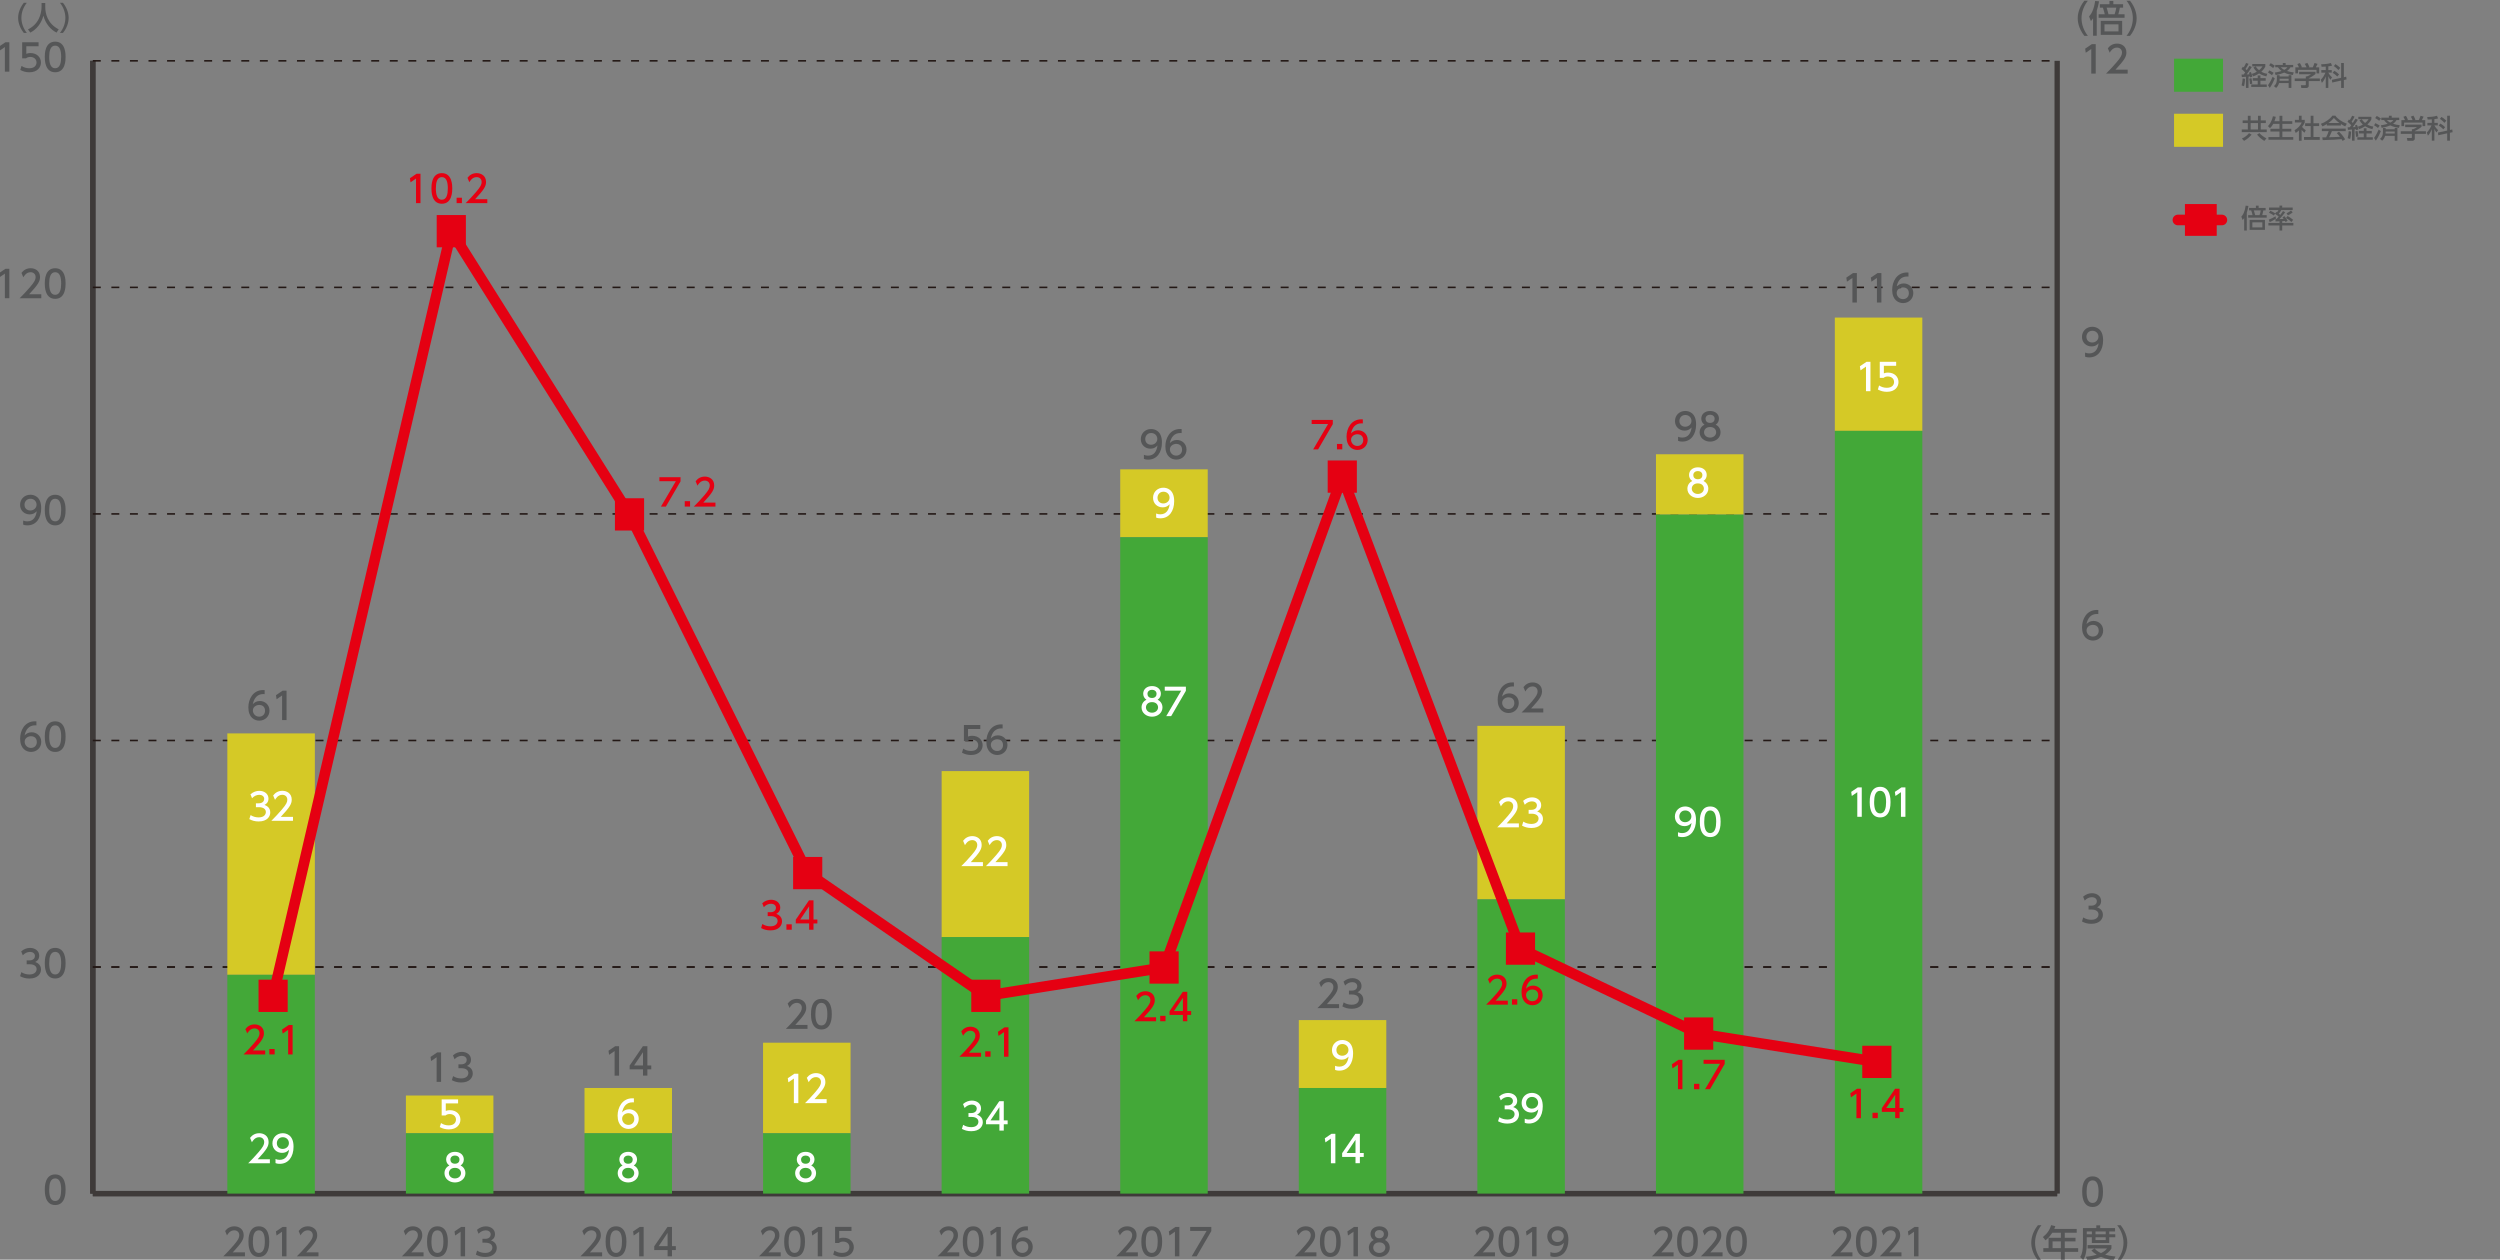 <?xml version="1.0" encoding="utf-8"?>
<!-- Generator: Adobe Illustrator 26.3.1, SVG Export Plug-In . SVG Version: 6.00 Build 0)  -->
<svg version="1.1" id="レイヤー_1" xmlns="http://www.w3.org/2000/svg" xmlns:xlink="http://www.w3.org/1999/xlink" x="0px"
	 y="0px" width="845.76px" height="426.16px" viewBox="0 0 845.76 426.16" style="enable-background:new 0 0 845.76 426.16;"
	 xml:space="preserve">
<rect x="0" y="0" width="845.76" height="426.16" fill="#808080" stroke="none"/>
<style type="text/css">
	.st0{fill:none;stroke:#3E3A39;stroke-width:1.794;stroke-miterlimit:10;}
	.st1{fill:#555657;}
	.st2{fill:none;stroke:#231815;stroke-width:0.538;stroke-miterlimit:10;stroke-dasharray:2.691,3.588;}
	.st3{fill:#D5C926;}
	.st4{fill:#43A838;}
	.st5{fill:none;stroke:#E50012;stroke-width:3.588;stroke-linecap:round;stroke-miterlimit:10;}
	.st6{fill:#E50012;}
	.st7{fill:#FFFFFF;}
</style>
<g>
	<line class="st0" x1="31.4" y1="403.8" x2="695.95" y2="403.8"/>
	<g>
		<g>
			<line class="st0" x1="31.4" y1="403.8" x2="31.4" y2="20.58"/>
			<line class="st0" x1="695.95" y1="403.8" x2="695.95" y2="20.58"/>
		</g>
	</g>
</g>
<g>
	<g>
		<g>
			<path class="st1" d="M15.15,402.48c0-0.97,0-5.17,3.52-5.17s3.52,4.22,3.52,5.17c0,0.97,0,5.19-3.52,5.19
				S15.15,403.45,15.15,402.48z M20.69,402.48c0-1.92-0.36-3.82-2.02-3.82s-2.02,1.91-2.02,3.82c0,2.02,0.41,3.83,2.02,3.83
				C20.32,406.31,20.69,404.38,20.69,402.48z"/>
		</g>
		<g>
			<path class="st1" d="M7.23,328.88c0.8,0.54,1.77,0.79,2.74,0.79c1.78,0,2.42-0.98,2.42-1.83c0-0.88-0.73-1.63-2.37-1.63H9.02
				v-1.31h0.95c1.36,0,1.85-0.82,1.85-1.48c0-0.95-0.84-1.39-1.66-1.39c-0.94,0-1.82,0.45-2.45,1.16l-0.54-1.34
				c0.95-0.84,2.05-1.17,3-1.17c1.65,0,3.1,0.97,3.1,2.65c0,1.41-0.99,1.92-1.36,2.11c0.51,0.2,1.96,0.75,1.96,2.55
				c0,1.34-1,3.05-3.92,3.05c-1.31,0-2.27-0.31-3.16-0.79L7.23,328.88z"/>
			<path class="st1" d="M15.15,325.84c0-0.97,0-5.17,3.52-5.17s3.52,4.22,3.52,5.17c0,0.97,0,5.19-3.52,5.19
				S15.15,326.81,15.15,325.84z M20.69,325.84c0-1.92-0.36-3.82-2.02-3.82s-2.02,1.91-2.02,3.82c0,2.02,0.41,3.83,2.02,3.83
				C20.32,329.67,20.69,327.74,20.69,325.84z"/>
		</g>
		<g>
			<path class="st1" d="M12.31,245.4c-0.29-0.01-0.31-0.02-0.44-0.02c-2.11,0-3.15,1.47-3.55,3.42c0.5-0.55,1.26-1.07,2.39-1.07
				c1.67,0,3.25,1.23,3.25,3.25c0,1.98-1.54,3.4-3.45,3.4c-1.59,0-3.7-1.02-3.7-4.5c0-2.75,1.53-5.86,5.01-5.86
				c0.18,0,0.29,0,0.5,0.02V245.4z M10.5,249.06c-0.97,0-2.16,0.62-2.16,1.87c0,1.04,0.82,2.1,2.12,2.1c1.29,0,2-0.95,2-1.98
				C12.46,249.28,11.04,249.06,10.5,249.06z"/>
			<path class="st1" d="M15.15,249.2c0-0.97,0-5.17,3.52-5.17s3.52,4.22,3.52,5.17c0,0.97,0,5.19-3.52,5.19
				S15.15,250.16,15.15,249.2z M20.69,249.2c0-1.92-0.36-3.82-2.02-3.82s-2.02,1.91-2.02,3.82c0,2.02,0.41,3.83,2.02,3.83
				C20.32,253.03,20.69,251.09,20.69,249.2z"/>
		</g>
		<g>
			<path class="st1" d="M7.84,176.1c0.45,0.19,0.9,0.28,1.39,0.28c2.05,0,2.94-1.51,3.19-3.43c-0.35,0.36-1.03,1.07-2.39,1.07
				c-1.72,0-3.24-1.24-3.24-3.23c0-1.93,1.47-3.42,3.48-3.42c1.09,0,3.67,0.48,3.67,4.55c0,3.42-1.73,5.81-4.66,5.81
				c-0.8,0-1.23-0.16-1.44-0.25V176.1z M10.25,172.7c1.1,0,2.12-0.78,2.12-1.96c0-1.07-0.8-2.01-2.07-2.01
				c-1.39,0-2.01,1.13-2.01,2.01C8.29,172.1,9.29,172.7,10.25,172.7z"/>
			<path class="st1" d="M15.15,172.55c0-0.97,0-5.17,3.52-5.17s3.52,4.22,3.52,5.17c0,0.97,0,5.19-3.52,5.19
				S15.15,173.52,15.15,172.55z M20.69,172.55c0-1.92-0.36-3.82-2.02-3.82s-2.02,1.91-2.02,3.82c0,2.02,0.41,3.83,2.02,3.83
				C20.32,176.38,20.69,174.45,20.69,172.55z"/>
		</g>
		<g>
			<path class="st1" d="M1.84,90.93h1.32v9.96H1.65v-8.33l-1.86,1.28l-0.2-1.39L1.84,90.93z"/>
			<path class="st1" d="M13.97,99.54v1.36H6.64c1.09-1.09,2.25-2.27,3.53-3.78c1.52-1.78,1.88-2.52,1.88-3.37
				c0-0.98-0.68-1.66-1.7-1.66c-1.48,0-2.22,1.32-2.46,1.72l-0.63-1.49c0.78-1.03,1.83-1.58,3.13-1.58c1.42,0,3.15,0.82,3.15,2.98
				c0,1.42-0.59,2.51-3.69,5.83H13.97z"/>
			<path class="st1" d="M15.15,95.91c0-0.97,0-5.17,3.52-5.17s3.52,4.22,3.52,5.17c0,0.97,0,5.19-3.52,5.19S15.15,96.87,15.15,95.91
				z M20.69,95.91c0-1.92-0.36-3.82-2.02-3.82s-2.02,1.91-2.02,3.82c0,2.02,0.41,3.83,2.02,3.83C20.32,99.74,20.69,97.8,20.69,95.91
				z"/>
		</g>
		<g>
			<path class="st1" d="M1.84,14.29h1.32v9.96H1.65v-8.33l-1.86,1.28l-0.2-1.39L1.84,14.29z"/>
			<path class="st1" d="M13.05,15.65H8.9v2.55c0.31-0.11,0.72-0.25,1.43-0.25c2.13,0,3.52,1.42,3.52,3.2c0,1.57-1.13,3.3-3.93,3.3
				c-1.11,0-2.07-0.25-3.05-0.78l0.41-1.37c0.8,0.54,1.66,0.79,2.62,0.79c1.92,0,2.45-1.13,2.45-1.96c0-1.17-0.95-1.87-2.12-1.87
				c-0.52,0-1.04,0.14-1.43,0.48H7.5v-5.45h5.55V15.65z"/>
			<path class="st1" d="M15.15,19.26c0-0.97,0-5.17,3.52-5.17s3.52,4.22,3.52,5.17c0,0.97,0,5.19-3.52,5.19S15.15,20.23,15.15,19.26
				z M20.69,19.26c0-1.92-0.36-3.82-2.02-3.82s-2.02,1.91-2.02,3.82c0,2.02,0.41,3.83,2.02,3.83
				C20.32,23.09,20.69,21.16,20.69,19.26z"/>
		</g>
	</g>
	<line class="st0" x1="31.4" y1="403.8" x2="31.4" y2="20.58"/>
	<g>
		<g>
			<line class="st0" x1="31.4" y1="403.8" x2="695.95" y2="403.8"/>
			<line class="st2" x1="31.4" y1="327.15" x2="695.95" y2="327.15"/>
			<line class="st2" x1="31.4" y1="327.15" x2="695.95" y2="327.15"/>
			<line class="st2" x1="31.4" y1="250.51" x2="695.95" y2="250.51"/>
			<line class="st2" x1="31.4" y1="173.86" x2="695.95" y2="173.86"/>
			<line class="st2" x1="31.4" y1="97.22" x2="695.95" y2="97.22"/>
			<line class="st2" x1="31.4" y1="20.58" x2="695.95" y2="20.58"/>
		</g>
	</g>
</g>
<g>
	<g>
		<g>
			<rect x="76.91" y="248.11" class="st3" width="29.6" height="81.67"/>
			<rect x="137.32" y="370.62" class="st3" width="29.6" height="12.76"/>
			<rect x="197.74" y="368.07" class="st3" width="29.6" height="15.31"/>
			<rect x="258.15" y="352.75" class="st3" width="29.6" height="30.63"/>
			<rect x="318.56" y="260.87" class="st3" width="29.6" height="56.15"/>
			<rect x="378.98" y="158.78" class="st3" width="29.6" height="22.97"/>
			<rect x="439.39" y="345.1" class="st3" width="29.6" height="22.97"/>
			<rect x="499.8" y="245.56" class="st3" width="29.6" height="58.7"/>
		</g>
	</g>
	<g>
		<g>
			<rect x="76.91" y="329.78" class="st4" width="29.6" height="74.02"/>
			<rect x="137.32" y="383.38" class="st4" width="29.6" height="20.42"/>
			<rect x="197.74" y="383.38" class="st4" width="29.6" height="20.42"/>
			<rect x="258.15" y="383.38" class="st4" width="29.6" height="20.42"/>
			<rect x="318.56" y="317.02" class="st4" width="29.6" height="86.78"/>
			<rect x="378.98" y="181.75" class="st4" width="29.6" height="222.05"/>
			<rect x="439.39" y="368.07" class="st4" width="29.6" height="35.73"/>
			<rect x="499.8" y="304.26" class="st4" width="29.6" height="99.54"/>
		</g>
	</g>
</g>
<g>
	<path class="st1" d="M705.15,12.14c-2.12-2.66-2.25-5.16-2.25-5.95s0.12-3.29,2.25-5.95h1.19c-1.34,1.71-2.15,3.78-2.15,5.95
		s0.82,4.24,2.15,5.95H705.15z"/>
	<path class="st1" d="M709.35,12.09h-1.26v-5.9c-0.31,0.48-0.48,0.65-0.73,0.93l-0.62-1.56c0.73-0.84,1.59-2.07,2.06-5.24l1.32,0.14
		c-0.19,1.08-0.43,2.15-0.78,3.16V12.09z M718.75,4.83v1.19h-8.78V4.83h2.08c-0.11-0.59-0.38-1.51-0.64-2.24h-1.02V1.41h3.25V0.32
		h1.31v1.09h3.3v1.18h-1.09c-0.15,0.9-0.38,1.76-0.53,2.24H718.75z M717.94,11.79h-7.25V7.05h7.25V11.79z M716.69,8.23h-4.73v2.39
		h4.73V8.23z M715.39,4.83c0.26-0.7,0.5-1.86,0.55-2.24h-3.26c0.2,0.57,0.53,1.81,0.63,2.24H715.39z"/>
	<path class="st1" d="M719.4,12.14c1.34-1.7,2.15-3.78,2.15-5.95s-0.8-4.26-2.15-5.95h1.19c2.03,2.54,2.25,4.99,2.25,5.95
		s-0.21,3.42-2.25,5.95H719.4z"/>
</g>
<g>
	<path class="st1" d="M505.76,423.67v1.36h-7.33c1.09-1.09,2.25-2.27,3.53-3.78c1.52-1.78,1.88-2.52,1.88-3.37
		c0-0.98-0.68-1.66-1.7-1.66c-1.48,0-2.22,1.32-2.46,1.72l-0.63-1.49c0.78-1.03,1.83-1.58,3.13-1.58c1.42,0,3.15,0.82,3.15,2.98
		c0,1.42-0.59,2.51-3.69,5.83H505.76z"/>
	<path class="st1" d="M506.94,420.04c0-0.97,0-5.17,3.52-5.17c3.52,0,3.52,4.22,3.52,5.17c0,0.97,0,5.19-3.52,5.19
		C506.94,425.23,506.94,421.01,506.94,420.04z M512.48,420.04c0-1.92-0.36-3.82-2.02-3.82c-1.66,0-2.02,1.91-2.02,3.82
		c0,2.02,0.42,3.83,2.02,3.83C512.12,423.87,512.48,421.94,512.48,420.04z"/>
	<path class="st1" d="M518.5,415.07h1.32v9.96h-1.51v-8.33l-1.86,1.28l-0.2-1.39L518.5,415.07z"/>
	<path class="st1" d="M524.5,423.59c0.45,0.19,0.9,0.28,1.39,0.28c2.05,0,2.94-1.51,3.19-3.43c-0.35,0.36-1.03,1.07-2.39,1.07
		c-1.72,0-3.24-1.24-3.24-3.23c0-1.93,1.47-3.42,3.48-3.42c1.09,0,3.67,0.48,3.67,4.55c0,3.42-1.73,5.81-4.66,5.81
		c-0.8,0-1.23-0.16-1.44-0.25V423.59z M526.91,420.19c1.11,0,2.12-0.78,2.12-1.96c0-1.07-0.8-2.01-2.07-2.01
		c-1.39,0-2.01,1.13-2.01,2.01C524.95,419.59,525.94,420.19,526.91,420.19z"/>
</g>
<g>
	<path class="st1" d="M626.69,423.67v1.36h-7.33c1.09-1.09,2.25-2.27,3.53-3.78c1.52-1.78,1.88-2.52,1.88-3.37
		c0-0.98-0.68-1.66-1.7-1.66c-1.48,0-2.22,1.32-2.46,1.72l-0.63-1.49c0.78-1.03,1.83-1.58,3.13-1.58c1.42,0,3.15,0.82,3.15,2.98
		c0,1.42-0.59,2.51-3.69,5.83H626.69z"/>
	<path class="st1" d="M627.87,420.04c0-0.97,0-5.17,3.52-5.17c3.52,0,3.52,4.22,3.52,5.17c0,0.97,0,5.19-3.52,5.19
		C627.87,425.23,627.87,421.01,627.87,420.04z M633.41,420.04c0-1.92-0.36-3.82-2.02-3.82c-1.66,0-2.02,1.91-2.02,3.82
		c0,2.02,0.42,3.83,2.02,3.83C633.05,423.87,633.41,421.94,633.41,420.04z"/>
	<path class="st1" d="M643.27,423.67v1.36h-7.33c1.09-1.09,2.25-2.27,3.53-3.78c1.52-1.78,1.88-2.52,1.88-3.37
		c0-0.98-0.68-1.66-1.7-1.66c-1.48,0-2.22,1.32-2.46,1.72l-0.63-1.49c0.78-1.03,1.83-1.58,3.13-1.58c1.42,0,3.15,0.82,3.15,2.98
		c0,1.42-0.59,2.51-3.69,5.83H643.27z"/>
	<path class="st1" d="M647.71,415.07h1.32v9.96h-1.51v-8.33l-1.86,1.28l-0.2-1.39L647.71,415.07z"/>
</g>
<g>
	<path class="st1" d="M445.35,423.67v1.36h-7.33c1.09-1.09,2.25-2.27,3.53-3.78c1.52-1.78,1.88-2.52,1.88-3.37
		c0-0.98-0.68-1.66-1.7-1.66c-1.48,0-2.22,1.32-2.46,1.72l-0.63-1.49c0.78-1.03,1.83-1.58,3.13-1.58c1.42,0,3.15,0.82,3.15,2.98
		c0,1.42-0.59,2.51-3.69,5.83H445.35z"/>
	<path class="st1" d="M446.53,420.04c0-0.97,0-5.17,3.52-5.17c3.52,0,3.52,4.22,3.52,5.17c0,0.97,0,5.19-3.52,5.19
		C446.53,425.23,446.53,421.01,446.53,420.04z M452.07,420.04c0-1.92-0.36-3.82-2.02-3.82c-1.66,0-2.02,1.91-2.02,3.82
		c0,2.02,0.42,3.83,2.02,3.83C451.71,423.87,452.07,421.94,452.07,420.04z"/>
	<path class="st1" d="M458.08,415.07h1.32v9.96h-1.51v-8.33l-1.86,1.28l-0.2-1.39L458.08,415.07z"/>
	<path class="st1" d="M470.17,422.1c0,1.83-1.61,3.13-3.54,3.13c-1.93,0-3.54-1.29-3.54-3.13c0-1.37,0.85-2.24,1.65-2.62
		c-0.74-0.45-1.09-1.26-1.09-2.02c0-1.48,1.17-2.59,2.99-2.59c1.81,0,2.99,1.1,2.99,2.59c0,0.77-0.35,1.57-1.09,2.02
		C469.31,419.87,470.17,420.73,470.17,422.1z M468.67,422.08c0-0.73-0.5-1.78-2.05-1.78c-1.53,0-2.05,1.04-2.05,1.78
		c0,0.99,0.85,1.8,2.05,1.8C467.82,423.87,468.67,423.07,468.67,422.08z M468.17,417.52c0-0.93-0.74-1.39-1.54-1.39
		s-1.54,0.48-1.54,1.38c0,0.6,0.35,1.39,1.54,1.39C467.8,418.9,468.17,418.11,468.17,417.52z"/>
</g>
<g>
	<path class="st1" d="M384.94,423.67v1.36h-7.33c1.09-1.09,2.25-2.27,3.53-3.78c1.52-1.78,1.88-2.52,1.88-3.37
		c0-0.98-0.68-1.66-1.7-1.66c-1.48,0-2.22,1.32-2.46,1.72l-0.63-1.49c0.78-1.03,1.83-1.58,3.13-1.58c1.42,0,3.15,0.82,3.15,2.98
		c0,1.42-0.59,2.51-3.69,5.83H384.94z"/>
	<path class="st1" d="M386.12,420.04c0-0.97,0-5.17,3.52-5.17c3.52,0,3.52,4.22,3.52,5.17c0,0.97,0,5.19-3.52,5.19
		C386.12,425.23,386.12,421.01,386.12,420.04z M391.66,420.04c0-1.92-0.36-3.82-2.02-3.82c-1.66,0-2.02,1.91-2.02,3.82
		c0,2.02,0.42,3.83,2.02,3.83C391.29,423.87,391.66,421.94,391.66,420.04z"/>
	<path class="st1" d="M397.67,415.07h1.32v9.96h-1.51v-8.33l-1.86,1.28l-0.2-1.39L397.67,415.07z"/>
	<path class="st1" d="M409.79,415.07v1.41l-4.97,8.55h-1.67l5.05-8.6h-5.56v-1.36H409.79z"/>
</g>
<g>
	<path class="st1" d="M324.52,423.67v1.36h-7.33c1.09-1.09,2.25-2.27,3.53-3.78c1.52-1.78,1.88-2.52,1.88-3.37
		c0-0.98-0.68-1.66-1.7-1.66c-1.48,0-2.22,1.32-2.46,1.72l-0.63-1.49c0.78-1.03,1.83-1.58,3.13-1.58c1.42,0,3.15,0.82,3.15,2.98
		c0,1.42-0.59,2.51-3.69,5.83H324.52z"/>
	<path class="st1" d="M325.71,420.04c0-0.97,0-5.17,3.52-5.17s3.52,4.22,3.52,5.17c0,0.97,0,5.19-3.52,5.19
		S325.71,421.01,325.71,420.04z M331.24,420.04c0-1.92-0.36-3.82-2.02-3.82s-2.02,1.91-2.02,3.82c0,2.02,0.41,3.83,2.02,3.83
		C330.88,423.87,331.24,421.94,331.24,420.04z"/>
	<path class="st1" d="M337.26,415.07h1.32v9.96h-1.51v-8.33l-1.86,1.28l-0.2-1.39L337.26,415.07z"/>
	<path class="st1" d="M347.73,416.25c-0.29-0.01-0.31-0.02-0.44-0.02c-2.11,0-3.15,1.47-3.55,3.42c0.5-0.55,1.26-1.07,2.39-1.07
		c1.67,0,3.25,1.23,3.25,3.25c0,1.98-1.54,3.4-3.45,3.4c-1.59,0-3.7-1.02-3.7-4.5c0-2.75,1.53-5.86,5.01-5.86
		c0.18,0,0.29,0,0.5,0.02V416.25z M345.92,419.9c-0.97,0-2.16,0.62-2.16,1.87c0,1.04,0.82,2.1,2.12,2.1c1.29,0,2-0.95,2-1.98
		C347.88,420.13,346.46,419.9,345.92,419.9z"/>
</g>
<g>
	<path class="st1" d="M264.11,423.67v1.36h-7.33c1.09-1.09,2.25-2.27,3.53-3.78c1.52-1.78,1.88-2.52,1.88-3.37
		c0-0.98-0.68-1.66-1.7-1.66c-1.48,0-2.22,1.32-2.46,1.72l-0.63-1.49c0.78-1.03,1.83-1.58,3.13-1.58c1.42,0,3.15,0.82,3.15,2.98
		c0,1.42-0.59,2.51-3.69,5.83H264.11z"/>
	<path class="st1" d="M265.29,420.04c0-0.97,0-5.17,3.52-5.17s3.52,4.22,3.52,5.17c0,0.97,0,5.19-3.52,5.19
		S265.29,421.01,265.29,420.04z M270.83,420.04c0-1.92-0.36-3.82-2.02-3.82s-2.02,1.91-2.02,3.82c0,2.02,0.41,3.83,2.02,3.83
		C270.46,423.87,270.83,421.94,270.83,420.04z"/>
	<path class="st1" d="M276.84,415.07h1.32v9.96h-1.51v-8.33l-1.86,1.28l-0.2-1.39L276.84,415.07z"/>
	<path class="st1" d="M288.06,416.42h-4.16v2.55c0.31-0.11,0.72-0.25,1.43-0.25c2.14,0,3.52,1.42,3.52,3.2c0,1.57-1.13,3.3-3.93,3.3
		c-1.11,0-2.07-0.25-3.05-0.78l0.41-1.37c0.8,0.54,1.66,0.79,2.62,0.79c1.92,0,2.45-1.13,2.45-1.96c0-1.17-0.95-1.87-2.12-1.87
		c-0.52,0-1.04,0.14-1.43,0.48h-1.29v-5.45h5.55V416.42z"/>
</g>
<g>
	<path class="st1" d="M203.7,423.67v1.36h-7.33c1.09-1.09,2.25-2.27,3.53-3.78c1.52-1.78,1.88-2.52,1.88-3.37
		c0-0.98-0.68-1.66-1.7-1.66c-1.48,0-2.22,1.32-2.46,1.72l-0.63-1.49c0.78-1.03,1.83-1.58,3.13-1.58c1.42,0,3.15,0.82,3.15,2.98
		c0,1.42-0.59,2.51-3.69,5.83H203.7z"/>
	<path class="st1" d="M204.88,420.04c0-0.97,0-5.17,3.52-5.17s3.52,4.22,3.52,5.17c0,0.97,0,5.19-3.52,5.19
		S204.88,421.01,204.88,420.04z M210.42,420.04c0-1.92-0.36-3.82-2.02-3.82s-2.02,1.91-2.02,3.82c0,2.02,0.41,3.83,2.02,3.83
		C210.05,423.87,210.42,421.94,210.42,420.04z"/>
	<path class="st1" d="M216.43,415.07h1.32v9.96h-1.51v-8.33l-1.86,1.28l-0.2-1.39L216.43,415.07z"/>
	<path class="st1" d="M225.85,425.03v-2.13h-4.52v-1.27l4.48-6.55h1.52v6.5h1.31v1.32h-1.31v2.13H225.85z M222.84,421.57h3.01v-4.47
		L222.84,421.57z"/>
</g>
<g>
	<path class="st1" d="M143.29,423.67v1.36h-7.33c1.09-1.09,2.25-2.27,3.53-3.78c1.52-1.78,1.88-2.52,1.88-3.37
		c0-0.98-0.68-1.66-1.7-1.66c-1.48,0-2.22,1.32-2.46,1.72l-0.63-1.49c0.78-1.03,1.83-1.58,3.13-1.58c1.42,0,3.15,0.82,3.15,2.98
		c0,1.42-0.59,2.51-3.69,5.83H143.29z"/>
	<path class="st1" d="M144.47,420.04c0-0.97,0-5.17,3.52-5.17s3.52,4.22,3.52,5.17c0,0.97,0,5.19-3.52,5.19
		S144.47,421.01,144.47,420.04z M150,420.04c0-1.92-0.36-3.82-2.02-3.82s-2.02,1.91-2.02,3.82c0,2.02,0.41,3.83,2.02,3.83
		C149.64,423.87,150,421.94,150,420.04z"/>
	<path class="st1" d="M156.02,415.07h1.32v9.96h-1.51v-8.33l-1.86,1.28l-0.2-1.39L156.02,415.07z"/>
	<path class="st1" d="M161.41,423.08c0.8,0.54,1.77,0.79,2.74,0.79c1.78,0,2.42-0.98,2.42-1.83c0-0.88-0.73-1.63-2.37-1.63h-0.99
		v-1.31h0.95c1.36,0,1.85-0.82,1.85-1.48c0-0.95-0.84-1.39-1.66-1.39c-0.94,0-1.82,0.45-2.45,1.16l-0.54-1.34
		c0.95-0.84,2.05-1.17,3-1.17c1.65,0,3.1,0.97,3.1,2.65c0,1.41-0.99,1.92-1.36,2.11c0.51,0.2,1.96,0.75,1.96,2.55
		c0,1.34-1,3.05-3.92,3.05c-1.31,0-2.27-0.31-3.16-0.79L161.41,423.08z"/>
</g>
<g>
	<path class="st1" d="M82.87,423.67v1.36h-7.33c1.09-1.09,2.25-2.27,3.53-3.78c1.52-1.78,1.88-2.52,1.88-3.37
		c0-0.98-0.68-1.66-1.7-1.66c-1.48,0-2.22,1.32-2.46,1.72l-0.63-1.49c0.78-1.03,1.83-1.58,3.13-1.58c1.42,0,3.15,0.82,3.15,2.98
		c0,1.42-0.59,2.51-3.69,5.83H82.87z"/>
	<path class="st1" d="M84.05,420.04c0-0.97,0-5.17,3.52-5.17s3.52,4.22,3.52,5.17c0,0.97,0,5.19-3.52,5.19
		S84.05,421.01,84.05,420.04z M89.59,420.04c0-1.92-0.36-3.82-2.02-3.82s-2.02,1.91-2.02,3.82c0,2.02,0.41,3.83,2.02,3.83
		C89.23,423.87,89.59,421.94,89.59,420.04z"/>
	<path class="st1" d="M95.6,415.07h1.32v9.96h-1.51v-8.33l-1.86,1.28l-0.2-1.39L95.6,415.07z"/>
	<path class="st1" d="M107.74,423.67v1.36h-7.33c1.09-1.09,2.25-2.27,3.53-3.78c1.52-1.78,1.88-2.52,1.88-3.37
		c0-0.98-0.68-1.66-1.7-1.66c-1.48,0-2.22,1.32-2.46,1.72l-0.63-1.49c0.78-1.03,1.83-1.58,3.13-1.58c1.42,0,3.15,0.82,3.15,2.98
		c0,1.42-0.59,2.51-3.69,5.83H107.74z"/>
</g>
<g>
	<g>
		<path class="st1" d="M689.43,426.39c-2.12-2.66-2.25-5.16-2.25-5.95c0-0.79,0.12-3.29,2.25-5.95h1.19
			c-1.34,1.71-2.15,3.78-2.15,5.95c0,2.17,0.82,4.25,2.15,5.95H689.43z"/>
		<path class="st1" d="M702.56,415.77v1.27h-4.04v1.71h3.64v1.23h-3.64v2.27h4.53v1.27h-4.53v2.83h-1.32v-2.83h-5.94v-1.27h1.78
			v-3.5h4.16v-1.71h-2.91c-0.89,1.39-1.63,2.03-2.29,2.57l-0.89-1.12c1.36-1.03,2.3-2.32,2.79-4.02l1.43,0.35
			c-0.16,0.49-0.24,0.65-0.36,0.94H702.56z M697.2,419.97h-2.81v2.27h2.81V419.97z"/>
		<path class="st1" d="M704.67,415.46h4.52v-0.93h1.32v0.93h5.02v1.16h-1.96v0.93h2.04v1.03h-2.04v1.93h-5.89v-1.93h-1.73v2.29
			c0,1.92-0.26,3.93-1.19,5.37l-1.03-0.98c0.75-1.1,0.94-2.77,0.94-4.42V415.46z M708.56,422.36c0.36,0.36,1,1.02,2.21,1.57
			c1.33-0.64,1.76-1.21,2.03-1.58h-6.55v-1.13h8.06v1.13c-0.19,0.33-0.68,1.18-2.13,2.11c1.08,0.31,2.11,0.49,3.49,0.62l-0.58,1.24
			c-0.6-0.06-2.36-0.26-4.32-1.12c-1.91,0.83-3.57,1.04-4.6,1.14l-0.51-1.17c0.69-0.08,1.93-0.19,3.67-0.7
			c-1.16-0.7-1.59-1.21-1.8-1.44L708.56,422.36z M705.96,416.62v0.93h1.73v-0.93H705.96z M708.92,416.62v0.93h3.45v-0.93H708.92z
			 M708.92,418.58v0.93h3.45v-0.93H708.92z"/>
		<path class="st1" d="M716.24,426.39c1.34-1.7,2.15-3.78,2.15-5.95c0-2.17-0.8-4.26-2.15-5.95h1.19c2.03,2.54,2.25,4.99,2.25,5.95
			c0,0.97-0.21,3.42-2.25,5.95H716.24z"/>
	</g>
</g>
<g>
	<g>
		<path class="st1" d="M8.06,11.14c-1.82-2.28-1.93-4.42-1.93-5.1s0.11-2.82,1.93-5.1h1.02c-1.15,1.46-1.84,3.24-1.84,5.1
			c0,1.86,0.7,3.64,1.84,5.1H8.06z"/>
		<path class="st1" d="M14.05,1.02h1.26v1.32c0,2.09,0.66,5.59,4.55,7.59l-0.74,1.1c-1.98-0.99-3.7-3-4.44-5.72
			c-0.67,2.58-2.28,4.61-4.42,5.72l-0.8-1.08c1.57-0.76,2.88-1.99,3.65-3.57c0.58-1.19,0.95-2.69,0.95-4V1.02z"/>
		<path class="st1" d="M20.28,11.14c1.15-1.45,1.84-3.24,1.84-5.1c0-1.86-0.69-3.65-1.84-5.1h1.02c1.74,2.17,1.93,4.27,1.93,5.1
			c0,0.83-0.18,2.93-1.93,5.1H20.28z"/>
	</g>
</g>
<rect x="735.49" y="38.48" class="st3" width="16.57" height="11.19"/>
<g>
	<path class="st1" d="M766.54,41.64h-1.71v2.15h2.02v0.92h-8.46v-0.92h2.06v-2.15h-1.75v-0.92h1.75v-1.54h0.94v1.54h2.49v-1.54h0.95
		v1.54h1.71V41.64z M761.73,45.54c-0.88,0.98-1.38,1.44-2.56,2.12l-0.73-0.81c1.04-0.4,1.82-1.09,2.41-1.81L761.73,45.54z
		 M763.89,41.64h-2.49v2.15h2.49V41.64z M766.02,47.67c-1.09-0.72-1.66-1.17-2.45-2.13l0.79-0.52c0.56,0.63,1.5,1.37,2.4,1.79
		L766.02,47.67z"/>
	<path class="st1" d="M769.03,41.91c-0.42,0.8-0.82,1.19-1.08,1.44l-0.7-0.69c0.36-0.36,1.19-1.21,1.69-3.33l0.97,0.18
		c-0.08,0.34-0.21,0.88-0.46,1.49h1.71v-1.83h0.97V41h3.36v0.91h-3.36v1.67h3.03v0.92h-3.03v1.86h3.69v0.92h-8.4v-0.92h3.74v-1.86
		h-3.07v-0.92h3.07v-1.67H769.03z"/>
	<path class="st1" d="M778.65,47.6h-0.92v-3.46c-0.54,0.5-0.81,0.66-1.08,0.83l-0.4-0.92c1.15-0.67,2.03-1.64,2.44-2.62h-2.31v-0.88
		h1.35v-1.4h0.92v1.4h1.05v0.88c-0.15,0.34-0.36,0.79-0.91,1.52c0.46,0.52,0.67,0.67,1.26,1.1l-0.43,0.85
		c-0.42-0.34-0.66-0.58-0.97-0.94V47.6z M781.71,39.16h0.94v2.54h1.92v0.96h-1.92v3.69h2.13v0.96h-5.33v-0.96h2.26v-3.69h-1.88V41.7
		h1.88V39.16z"/>
	<path class="st1" d="M787.17,41.98c-0.68,0.43-1.09,0.61-1.48,0.77l-0.53-0.86c1.44-0.5,3.12-1.61,3.88-2.76h1.03
		c0.66,1.02,2.1,2.04,3.88,2.73l-0.57,0.9c-0.38-0.19-0.9-0.45-1.44-0.8v0.51h-4.76V41.98z M792.52,47.67
		c-0.11-0.2-0.16-0.3-0.37-0.6c-1.23,0.13-3.24,0.27-6.37,0.33l-0.13-0.93c0.19,0,1,0,1.28-0.01c0.23-0.44,0.68-1.42,0.87-2.09
		h-2.31v-0.87h8.08v0.87h-4.67c-0.3,0.73-0.65,1.49-0.96,2.06c1.68-0.04,1.87-0.04,3.66-0.13c-0.44-0.58-0.66-0.89-1.06-1.28
		l0.76-0.47c0.28,0.27,1.3,1.28,2.08,2.58L792.52,47.67z M791.43,41.61c-0.97-0.68-1.65-1.46-1.87-1.7
		c-0.36,0.43-0.84,0.98-1.85,1.7H791.43z"/>
	<path class="st1" d="M794.21,43.07c0.22,0,0.27,0,0.7-0.01c0.18-0.22,0.38-0.49,0.52-0.69c-0.65-0.74-1-0.98-1.26-1.15l0.47-0.8
		c0.14,0.11,0.19,0.14,0.29,0.22c0.1-0.14,0.48-0.74,0.81-1.49l0.83,0.3c-0.22,0.44-0.56,1.09-1.01,1.73
		c0.26,0.24,0.35,0.35,0.41,0.42c0.35-0.53,0.53-0.8,0.91-1.46l0.8,0.39c-0.45,0.74-1.4,2.09-1.72,2.49l0.9-0.04
		c-0.09-0.32-0.11-0.37-0.16-0.53l0.68-0.25c0.18,0.47,0.37,1.06,0.47,1.61l-0.76,0.24c-0.02-0.14-0.03-0.21-0.04-0.32
		c-0.11,0.01-0.4,0.04-0.49,0.04v3.83h-0.87v-3.77c-0.46,0.04-1.15,0.08-1.38,0.1L794.21,43.07z M795.4,44.51
		c-0.02,0.31-0.08,1.53-0.35,2.51l-0.84-0.27c0.23-0.79,0.3-1.38,0.38-2.38L795.4,44.51z M797.54,44.28
		c0.16,0.59,0.25,1.12,0.29,1.9l-0.79,0.13c-0.01-0.51-0.1-1.29-0.23-1.84L797.54,44.28z M802.38,44.28v0.88h-1.79v1.27h2.15v0.84
		h-5.25v-0.84h2.18v-1.27H798v-0.88h1.68V43.4h0.92v0.89H802.38z M798.98,40.34c0.2,0.29,0.49,0.72,1.15,1.26
		c0.72-0.6,0.95-0.97,1.15-1.27h-3.45v-0.81h4.42v0.81c-0.12,0.28-0.41,0.93-1.36,1.79c0.94,0.55,1.66,0.65,2.02,0.7l-0.31,0.89
		c-1.26-0.33-1.96-0.69-2.47-1c-0.86,0.58-1.58,0.83-2.02,0.99l-0.45-0.83c0.32-0.09,0.87-0.24,1.7-0.73
		c-0.48-0.44-0.8-0.88-1.14-1.43L798.98,40.34z"/>
	<path class="st1" d="M805.46,44.38c-0.32,0.81-1.05,2.32-1.71,3.21l-0.6-0.91c0.88-1.18,1.41-2.48,1.56-2.85L805.46,44.38z
		 M803.6,41.66c0.92,0.45,1.26,0.7,1.46,0.84l-0.58,0.79c-0.41-0.36-0.84-0.63-1.33-0.89L803.6,41.66z M804.06,39.22
		c0.44,0.22,1.02,0.59,1.39,0.86l-0.56,0.8c-0.45-0.39-0.74-0.57-1.36-0.93L804.06,39.22z M807.09,43.72h3.05V43.3h0.92v4.3h-0.92
		v-1.64h-3.25c-0.25,0.86-0.57,1.27-1,1.64l-0.74-0.62c0.46-0.36,1.01-0.86,1.01-2.48V43.3h0.92V43.72z M805.47,42.38
		c0.4-0.05,1.14-0.14,2.27-0.52c-0.2-0.14-0.7-0.51-1.22-1.25h-0.92v-0.8h2.56v-0.65h0.96v0.65h2.55v0.8h-0.92
		c-0.16,0.28-0.44,0.74-1.17,1.27c0.75,0.25,1.44,0.38,2.27,0.47l-0.29,0.9c-0.5-0.06-1.64-0.21-2.93-0.83
		c-0.66,0.29-1.53,0.6-2.91,0.83L805.47,42.38z M810.14,45.17v-0.68h-3.05c0,0.18,0,0.34-0.04,0.68H810.14z M807.47,40.61
		c0.51,0.52,0.92,0.74,1.17,0.86c0.65-0.33,0.84-0.57,1.07-0.86H807.47z"/>
	<path class="st1" d="M819.22,42.14v0.75c-0.51,0.46-1.58,1.15-2.29,1.44v0.07h3.77v0.88h-3.77v1.61c0,0.65-0.65,0.75-0.74,0.75
		h-1.76l-0.17-0.95h1.44c0.25,0,0.25-0.13,0.25-0.29v-1.11h-3.76v-0.88h3.76v-0.7h0.39c0.3-0.1,0.92-0.35,1.33-0.71h-3.99v-0.84
		H819.22z M813.61,40.61c-0.19-0.48-0.41-0.89-0.54-1.1l0.87-0.32c0.24,0.34,0.52,0.87,0.67,1.35l-0.21,0.08h1.79
		c-0.22-0.52-0.4-0.83-0.61-1.16l0.89-0.34c0.19,0.29,0.54,0.95,0.68,1.4l-0.3,0.1h1.45c0.11-0.21,0.24-0.48,0.59-1.47l1.03,0.31
		c-0.21,0.48-0.32,0.71-0.59,1.17h1.14v2.05h-0.91v-1.2h-6.24v1.2h-0.91v-2.05H813.61z"/>
	<path class="st1" d="M822.69,40.38c-0.88,0.05-1.09,0.05-1.4,0.06l-0.17-0.84c0.73,0,2.34-0.12,3.31-0.43l0.39,0.88
		c-0.35,0.11-0.55,0.17-1.26,0.25v1.26h1.16v0.86h-1.16v0.03c0.17,0.31,0.61,0.99,1.26,1.58l-0.56,0.8
		c-0.27-0.35-0.47-0.66-0.7-1.22v3.99h-0.87v-3.91c-0.31,0.81-0.71,1.59-1.31,2.21l-0.39-1.07c0.73-0.65,1.19-1.52,1.58-2.4h-1.38
		v-0.86h1.5V40.38z M827.89,44.18v-5.02h0.93v4.81l0.79-0.17l0.12,0.92l-0.91,0.2v2.67h-0.93v-2.48l-3.01,0.65l-0.11-0.92
		L827.89,44.18z M825.58,41.8c0.73,0.41,1.11,0.71,1.62,1.24l-0.63,0.71c-0.48-0.57-1.22-1.06-1.55-1.27L825.58,41.8z M825.97,39.55
		c0.57,0.34,1.14,0.79,1.63,1.27l-0.63,0.74c-0.2-0.21-0.74-0.81-1.53-1.34L825.97,39.55z"/>
</g>
<rect x="735.49" y="19.85" class="st4" width="16.57" height="11.19"/>
<g>
	<path class="st1" d="M758.33,25.22c0.22,0,0.27,0,0.7-0.01c0.18-0.22,0.38-0.49,0.52-0.69c-0.65-0.74-1-0.98-1.26-1.15l0.47-0.8
		c0.14,0.11,0.19,0.14,0.29,0.22c0.1-0.14,0.48-0.74,0.81-1.49l0.83,0.3c-0.22,0.44-0.56,1.09-1.01,1.73
		c0.26,0.24,0.35,0.35,0.41,0.42c0.35-0.53,0.53-0.8,0.91-1.46l0.8,0.39c-0.45,0.74-1.4,2.09-1.72,2.49l0.9-0.04
		c-0.09-0.32-0.11-0.37-0.16-0.53l0.68-0.25c0.18,0.47,0.37,1.06,0.47,1.61l-0.76,0.24c-0.02-0.14-0.03-0.21-0.04-0.32
		c-0.11,0.01-0.4,0.04-0.49,0.04v3.83h-0.87v-3.77c-0.46,0.04-1.15,0.08-1.38,0.1L758.33,25.22z M759.52,26.66
		c-0.02,0.31-0.08,1.53-0.35,2.51l-0.84-0.27c0.23-0.79,0.3-1.38,0.38-2.38L759.52,26.66z M761.66,26.43
		c0.16,0.59,0.25,1.12,0.29,1.9l-0.79,0.13c-0.01-0.51-0.1-1.29-0.23-1.84L761.66,26.43z M766.5,26.43v0.88h-1.79v1.27h2.15v0.84
		h-5.25v-0.84h2.18v-1.27h-1.68v-0.88h1.68v-0.89h0.92v0.89H766.5z M763.1,22.48c0.2,0.29,0.49,0.72,1.15,1.26
		c0.72-0.6,0.95-0.97,1.15-1.27h-3.45v-0.81h4.42v0.81c-0.12,0.28-0.41,0.93-1.36,1.79c0.94,0.55,1.66,0.65,2.02,0.7l-0.31,0.89
		c-1.26-0.33-1.96-0.69-2.47-1c-0.86,0.58-1.58,0.83-2.02,0.99L761.78,25c0.32-0.09,0.87-0.24,1.7-0.73
		c-0.48-0.44-0.8-0.88-1.14-1.43L763.1,22.48z"/>
	<path class="st1" d="M769.58,26.53c-0.32,0.81-1.05,2.32-1.71,3.21l-0.6-0.91c0.88-1.18,1.41-2.48,1.56-2.85L769.58,26.53z
		 M767.72,23.81c0.92,0.45,1.26,0.7,1.46,0.84l-0.58,0.79c-0.41-0.36-0.84-0.63-1.33-0.89L767.72,23.81z M768.18,21.37
		c0.44,0.22,1.02,0.59,1.39,0.86l-0.56,0.8c-0.45-0.39-0.74-0.57-1.36-0.93L768.18,21.37z M771.21,25.87h3.05v-0.42h0.92v4.3h-0.92
		V28.1h-3.25c-0.25,0.86-0.57,1.27-1,1.64l-0.74-0.62c0.46-0.36,1.01-0.86,1.01-2.49v-1.19h0.92V25.87z M769.59,24.53
		c0.4-0.05,1.14-0.14,2.27-0.52c-0.2-0.14-0.7-0.51-1.22-1.25h-0.92v-0.8h2.56v-0.65h0.96v0.65h2.55v0.8h-0.92
		c-0.16,0.28-0.44,0.74-1.17,1.26c0.75,0.25,1.44,0.38,2.27,0.47l-0.29,0.9c-0.5-0.06-1.64-0.21-2.93-0.83
		c-0.66,0.29-1.53,0.6-2.91,0.83L769.59,24.53z M774.26,27.32v-0.68h-3.05c0,0.18,0,0.34-0.04,0.68H774.26z M771.59,22.76
		c0.51,0.52,0.92,0.74,1.17,0.86c0.65-0.33,0.84-0.57,1.07-0.86H771.59z"/>
	<path class="st1" d="M783.34,24.29v0.74c-0.51,0.46-1.58,1.15-2.29,1.44v0.07h3.77v0.88h-3.77v1.61c0,0.65-0.65,0.74-0.74,0.74
		h-1.76l-0.17-0.95h1.44c0.25,0,0.25-0.13,0.25-0.29v-1.11h-3.76v-0.88h3.76v-0.7h0.39c0.3-0.1,0.92-0.35,1.33-0.71h-3.99v-0.84
		H783.34z M777.73,22.76c-0.19-0.48-0.41-0.89-0.54-1.1l0.87-0.32c0.24,0.34,0.52,0.87,0.67,1.35l-0.21,0.08h1.79
		c-0.22-0.52-0.4-0.83-0.61-1.16l0.89-0.34c0.19,0.29,0.54,0.95,0.68,1.4l-0.3,0.1h1.45c0.11-0.21,0.24-0.48,0.59-1.47l1.03,0.31
		c-0.21,0.48-0.32,0.71-0.59,1.17h1.14v2.05h-0.91v-1.2h-6.24v1.2h-0.91v-2.05H777.73z"/>
	<path class="st1" d="M786.81,22.53c-0.88,0.05-1.09,0.05-1.4,0.06l-0.17-0.84c0.73,0,2.34-0.12,3.31-0.43l0.39,0.88
		c-0.35,0.11-0.55,0.17-1.26,0.25v1.26h1.16v0.86h-1.16v0.03c0.17,0.31,0.61,0.99,1.26,1.58l-0.56,0.8
		c-0.27-0.35-0.47-0.66-0.7-1.22v3.99h-0.87v-3.91c-0.31,0.81-0.71,1.59-1.31,2.21l-0.39-1.07c0.73-0.65,1.19-1.52,1.58-2.4h-1.38
		V23.7h1.5V22.53z M792.01,26.33v-5.02h0.93v4.81l0.79-0.17l0.12,0.92l-0.91,0.2v2.67h-0.93v-2.48L789,27.92l-0.11-0.92
		L792.01,26.33z M789.7,23.95c0.73,0.41,1.11,0.71,1.62,1.24l-0.63,0.71c-0.48-0.57-1.22-1.06-1.55-1.26L789.7,23.95z M790.09,21.69
		c0.57,0.34,1.14,0.79,1.63,1.27l-0.63,0.74c-0.2-0.21-0.74-0.81-1.53-1.34L790.09,21.69z"/>
</g>
<g>
	<line class="st5" x1="736.79" y1="74.42" x2="751.67" y2="74.42"/>
</g>
<g>
	<rect x="739.17" y="69.03" class="st6" width="10.76" height="10.76"/>
</g>
<g>
	<g>
		<path class="st1" d="M760.11,77.98h-0.9v-4.22c-0.22,0.34-0.34,0.47-0.52,0.66l-0.44-1.11c0.52-0.6,1.14-1.48,1.47-3.74l0.94,0.1
			c-0.13,0.77-0.31,1.53-0.56,2.26V77.98z M766.83,72.79v0.85h-6.27v-0.85h1.49c-0.08-0.42-0.27-1.08-0.46-1.6h-0.73v-0.84h2.32
			v-0.78h0.93v0.78h2.36v0.84h-0.78c-0.11,0.65-0.27,1.26-0.38,1.6H766.83z M766.24,77.76h-5.18v-3.38h5.18V77.76z M765.36,75.22
			h-3.38v1.7h3.38V75.22z M764.42,72.79c0.19-0.5,0.36-1.33,0.4-1.6h-2.33c0.14,0.4,0.38,1.29,0.45,1.6H764.42z"/>
		<path class="st1" d="M771.13,74.86c-0.18,0.01-1.09,0.05-1.29,0.06l-0.05-0.8h0.33c0.12-0.1,0.37-0.33,0.79-0.83
			c-0.12-0.12-0.52-0.49-1.26-0.96l-0.41,0.58c-0.65-0.49-1.41-0.83-1.63-0.92l0.44-0.7c0.76,0.32,1.02,0.48,1.69,0.91l0.38-0.52
			l0.2,0.13c0.25-0.31,0.35-0.48,0.48-0.74h-3.18v-0.86h3.53v-0.66h0.92v0.66h3.56v0.86h-3.86c-0.35,0.66-0.76,1.13-0.83,1.21
			c0.26,0.21,0.4,0.35,0.48,0.42c0.49-0.6,0.7-0.94,0.92-1.3l0.74,0.41c-0.56,0.83-1.25,1.58-1.95,2.31c0.14,0,0.83-0.02,1.43-0.07
			c-0.13-0.2-0.21-0.29-0.39-0.53l0.66-0.39c0.27,0.31,0.74,0.88,1.09,1.56l-0.71,0.42c-0.07-0.13-0.15-0.28-0.2-0.37
			c-0.14,0.02-0.4,0.04-0.93,0.08v0.59h3.77v0.86h-3.77v1.71h-0.92v-1.71h-3.75v-0.86h3.75V74.86z M769.98,73.98
			c-0.49,0.36-1.63,0.95-2.14,1.18l-0.3-0.86c0.69-0.25,1.7-0.75,2.28-1.13L769.98,73.98z M773.9,73.08
			c0.91,0.53,1.12,0.66,1.87,1.28l-0.57,0.75c-0.45-0.46-0.87-0.79-1.83-1.37L773.9,73.08z M775.61,71.86c-0.5,0.44-1.4,0.92-1.59,1
			l-0.48-0.7c0.75-0.38,1.09-0.58,1.52-0.96L775.61,71.86z"/>
	</g>
</g>
<g>
	<g>
		<path class="st1" d="M89.52,234.83c-0.29-0.01-0.31-0.03-0.44-0.03c-2.11,0-3.15,1.47-3.55,3.42c0.5-0.55,1.26-1.07,2.39-1.07
			c1.67,0,3.25,1.23,3.25,3.25c0,1.98-1.54,3.4-3.45,3.4c-1.59,0-3.7-1.02-3.7-4.5c0-2.75,1.53-5.86,5.01-5.86
			c0.18,0,0.29,0,0.5,0.02V234.83z M87.71,238.48c-0.97,0-2.16,0.62-2.16,1.87c0,1.04,0.82,2.1,2.12,2.1c1.29,0,2-0.95,2-1.98
			C89.67,238.71,88.25,238.48,87.71,238.48z"/>
		<path class="st1" d="M95.62,233.65h1.32v9.96h-1.51v-8.33l-1.86,1.28l-0.2-1.39L95.62,233.65z"/>
	</g>
</g>
<g>
	<g>
		<path class="st7" d="M84.78,275.74c0.8,0.54,1.77,0.79,2.74,0.79c1.78,0,2.42-0.98,2.42-1.83c0-0.88-0.73-1.63-2.37-1.63h-0.99
			v-1.31h0.95c1.36,0,1.85-0.82,1.85-1.48c0-0.95-0.84-1.39-1.66-1.39c-0.94,0-1.82,0.45-2.45,1.16l-0.54-1.34
			c0.95-0.84,2.05-1.17,3-1.17c1.65,0,3.1,0.97,3.1,2.65c0,1.41-0.99,1.92-1.36,2.11c0.51,0.2,1.96,0.75,1.96,2.55
			c0,1.34-1,3.05-3.92,3.05c-1.31,0-2.27-0.31-3.16-0.79L84.78,275.74z"/>
		<path class="st7" d="M99.12,276.33v1.36h-7.33c1.09-1.09,2.25-2.27,3.53-3.78c1.52-1.78,1.88-2.52,1.88-3.37
			c0-0.98-0.68-1.66-1.7-1.66c-1.48,0-2.22,1.32-2.46,1.72l-0.63-1.49c0.78-1.03,1.83-1.58,3.13-1.58c1.42,0,3.15,0.82,3.15,2.98
			c0,1.42-0.59,2.51-3.69,5.83H99.12z"/>
	</g>
</g>
<g>
	<g>
		<path class="st7" d="M91.3,392.17v1.36h-7.33c1.09-1.09,2.25-2.27,3.53-3.78c1.52-1.78,1.88-2.52,1.88-3.37
			c0-0.98-0.68-1.66-1.7-1.66c-1.48,0-2.22,1.32-2.46,1.72l-0.63-1.49c0.78-1.03,1.83-1.58,3.13-1.58c1.42,0,3.15,0.82,3.15,2.98
			c0,1.42-0.59,2.51-3.69,5.83H91.3z"/>
		<path class="st7" d="M93.21,392.1c0.45,0.19,0.9,0.28,1.39,0.28c2.05,0,2.94-1.51,3.19-3.43c-0.35,0.36-1.03,1.07-2.39,1.07
			c-1.72,0-3.24-1.24-3.24-3.23c0-1.93,1.47-3.42,3.48-3.42c1.09,0,3.67,0.48,3.67,4.55c0,3.42-1.73,5.81-4.66,5.81
			c-0.8,0-1.23-0.16-1.44-0.25V392.1z M95.62,388.69c1.1,0,2.12-0.78,2.12-1.96c0-1.07-0.8-2.01-2.07-2.01
			c-1.39,0-2.01,1.13-2.01,2.01C93.66,388.09,94.65,388.69,95.62,388.69z"/>
	</g>
</g>
<g>
	<g>
		<path class="st1" d="M147.9,356.04h1.32V366h-1.51v-8.33l-1.86,1.28l-0.2-1.39L147.9,356.04z"/>
		<path class="st1" d="M153.29,364.05c0.8,0.54,1.77,0.79,2.74,0.79c1.78,0,2.42-0.98,2.42-1.83c0-0.88-0.73-1.63-2.37-1.63h-0.99
			v-1.31h0.95c1.36,0,1.85-0.82,1.85-1.48c0-0.95-0.84-1.39-1.66-1.39c-0.94,0-1.82,0.45-2.45,1.16l-0.54-1.34
			c0.95-0.84,2.05-1.17,3-1.17c1.65,0,3.1,0.97,3.1,2.65c0,1.41-0.99,1.92-1.36,2.11c0.51,0.2,1.96,0.75,1.96,2.55
			c0,1.34-1,3.05-3.92,3.05c-1.31,0-2.27-0.31-3.16-0.79L153.29,364.05z"/>
	</g>
</g>
<g>
	<g>
		<path class="st7" d="M154.97,373.28h-4.16v2.55c0.31-0.11,0.72-0.25,1.43-0.25c2.13,0,3.52,1.42,3.52,3.2
			c0,1.57-1.13,3.3-3.93,3.3c-1.11,0-2.07-0.25-3.05-0.78l0.41-1.37c0.8,0.54,1.66,0.79,2.62,0.79c1.92,0,2.45-1.13,2.45-1.96
			c0-1.17-0.95-1.87-2.12-1.87c-0.52,0-1.04,0.14-1.43,0.48h-1.29v-5.45h5.55V373.28z"/>
	</g>
</g>
<g>
	<g>
		<path class="st7" d="M157.45,396.9c0,1.83-1.61,3.13-3.54,3.13c-1.93,0-3.54-1.29-3.54-3.13c0-1.37,0.85-2.24,1.65-2.62
			c-0.74-0.45-1.09-1.26-1.09-2.02c0-1.48,1.17-2.59,2.99-2.59c1.81,0,2.99,1.1,2.99,2.59c0,0.77-0.35,1.57-1.09,2.02
			C156.6,394.66,157.45,395.53,157.45,396.9z M155.96,396.87c0-0.73-0.5-1.78-2.05-1.78c-1.53,0-2.05,1.04-2.05,1.78
			c0,0.99,0.85,1.8,2.05,1.8S155.96,397.86,155.96,396.87z M155.45,392.31c0-0.93-0.74-1.39-1.54-1.39s-1.54,0.48-1.54,1.38
			c0,0.6,0.35,1.39,1.54,1.39C155.09,393.7,155.45,392.9,155.45,392.31z"/>
	</g>
</g>
<g>
	<g>
		<path class="st1" d="M208.11,353.94h1.32v9.96h-1.51v-8.33l-1.86,1.28l-0.2-1.39L208.11,353.94z"/>
		<path class="st1" d="M217.53,363.89v-2.13h-4.52v-1.27l4.48-6.55h1.52v6.5h1.31v1.32h-1.31v2.13H217.53z M214.52,360.44h3.01
			v-4.47L214.52,360.44z"/>
	</g>
</g>
<g>
	<g>
		<path class="st7" d="M214.44,372.94c-0.29-0.01-0.31-0.02-0.44-0.02c-2.11,0-3.15,1.47-3.55,3.42c0.5-0.55,1.26-1.07,2.39-1.07
			c1.67,0,3.25,1.23,3.25,3.25c0,1.98-1.54,3.4-3.45,3.4c-1.59,0-3.7-1.02-3.7-4.5c0-2.75,1.53-5.86,5.01-5.86
			c0.18,0,0.29,0,0.5,0.02V372.94z M212.63,376.59c-0.97,0-2.16,0.62-2.16,1.87c0,1.04,0.82,2.1,2.12,2.1c1.29,0,2-0.95,2-1.98
			C214.59,376.82,213.17,376.59,212.63,376.59z"/>
	</g>
</g>
<g>
	<g>
		<path class="st7" d="M216.05,396.9c0,1.83-1.61,3.13-3.54,3.13s-3.54-1.29-3.54-3.13c0-1.37,0.85-2.24,1.65-2.62
			c-0.74-0.45-1.09-1.26-1.09-2.02c0-1.48,1.17-2.59,2.99-2.59c1.81,0,2.99,1.1,2.99,2.59c0,0.77-0.35,1.57-1.09,2.02
			C215.2,394.66,216.05,395.53,216.05,396.9z M214.56,396.87c0-0.73-0.5-1.78-2.05-1.78c-1.53,0-2.05,1.04-2.05,1.78
			c0,0.99,0.85,1.8,2.05,1.8S214.56,397.87,214.56,396.87z M214.05,392.32c0-0.93-0.74-1.39-1.54-1.39s-1.54,0.48-1.54,1.38
			c0,0.6,0.35,1.39,1.54,1.39C213.69,393.7,214.05,392.91,214.05,392.32z"/>
	</g>
</g>
<g>
	<g>
		<path class="st1" d="M273.18,346.72v1.36h-7.33c1.09-1.09,2.25-2.27,3.53-3.78c1.52-1.78,1.88-2.52,1.88-3.37
			c0-0.98-0.68-1.66-1.7-1.66c-1.48,0-2.22,1.32-2.46,1.72l-0.63-1.49c0.78-1.03,1.83-1.58,3.13-1.58c1.42,0,3.15,0.82,3.15,2.98
			c0,1.42-0.59,2.51-3.69,5.83H273.18z"/>
		<path class="st1" d="M274.36,343.09c0-0.97,0-5.17,3.52-5.17s3.52,4.22,3.52,5.17c0,0.97,0,5.19-3.52,5.19
			S274.36,344.06,274.36,343.09z M279.89,343.09c0-1.92-0.36-3.82-2.02-3.82s-2.02,1.91-2.02,3.82c0,2.02,0.41,3.83,2.02,3.83
			C279.53,346.92,279.89,344.99,279.89,343.09z"/>
	</g>
</g>
<g>
	<g>
		<path class="st7" d="M268.76,363.24h1.32v9.96h-1.51v-8.33l-1.86,1.28l-0.2-1.39L268.76,363.24z"/>
		<path class="st7" d="M279.66,371.84v1.36h-7.33c1.09-1.09,2.25-2.27,3.53-3.78c1.52-1.78,1.88-2.52,1.88-3.37
			c0-0.98-0.68-1.66-1.7-1.66c-1.48,0-2.22,1.32-2.46,1.72l-0.63-1.49c0.78-1.03,1.83-1.58,3.13-1.58c1.42,0,3.15,0.82,3.15,2.98
			c0,1.42-0.59,2.51-3.69,5.83H279.66z"/>
	</g>
</g>
<g>
	<g>
		<path class="st7" d="M276.08,396.9c0,1.83-1.61,3.13-3.54,3.13s-3.54-1.29-3.54-3.13c0-1.37,0.85-2.24,1.65-2.62
			c-0.74-0.45-1.09-1.26-1.09-2.02c0-1.48,1.17-2.59,2.99-2.59c1.81,0,2.99,1.1,2.99,2.59c0,0.77-0.35,1.57-1.09,2.02
			C275.22,394.66,276.08,395.53,276.08,396.9z M274.58,396.87c0-0.73-0.5-1.78-2.05-1.78c-1.53,0-2.05,1.04-2.05,1.78
			c0,0.99,0.85,1.8,2.05,1.8S274.58,397.87,274.58,396.87z M274.08,392.32c0-0.93-0.74-1.39-1.54-1.39s-1.54,0.48-1.54,1.38
			c0,0.6,0.35,1.39,1.54,1.39C273.72,393.7,274.08,392.91,274.08,392.32z"/>
	</g>
</g>
<g>
	<g>
		<path class="st1" d="M331.64,246.62h-4.16v2.55c0.31-0.11,0.72-0.25,1.43-0.25c2.14,0,3.52,1.42,3.52,3.2
			c0,1.57-1.13,3.3-3.93,3.3c-1.11,0-2.07-0.25-3.05-0.78l0.41-1.37c0.8,0.54,1.66,0.79,2.62,0.79c1.92,0,2.45-1.13,2.45-1.96
			c0-1.17-0.95-1.87-2.12-1.87c-0.52,0-1.04,0.14-1.43,0.48h-1.29v-5.45h5.55V246.62z"/>
		<path class="st1" d="M339.18,246.44c-0.29-0.01-0.31-0.02-0.44-0.02c-2.11,0-3.15,1.47-3.55,3.42c0.5-0.55,1.26-1.07,2.39-1.07
			c1.67,0,3.25,1.23,3.25,3.25c0,1.98-1.54,3.4-3.45,3.4c-1.59,0-3.7-1.02-3.7-4.5c0-2.75,1.53-5.86,5.01-5.86
			c0.18,0,0.29,0,0.5,0.02V246.44z M337.37,250.1c-0.97,0-2.16,0.62-2.16,1.87c0,1.04,0.82,2.1,2.12,2.1c1.29,0,2-0.95,2-1.98
			C339.33,250.32,337.91,250.1,337.37,250.1z"/>
	</g>
</g>
<g>
	<g>
		<path class="st7" d="M332.53,291.66v1.36h-7.33c1.09-1.09,2.25-2.27,3.53-3.78c1.52-1.78,1.88-2.52,1.88-3.37
			c0-0.98-0.68-1.66-1.7-1.66c-1.48,0-2.22,1.32-2.46,1.72l-0.63-1.49c0.78-1.03,1.83-1.58,3.13-1.58c1.42,0,3.15,0.82,3.15,2.98
			c0,1.42-0.59,2.51-3.69,5.83H332.53z"/>
		<path class="st7" d="M340.86,291.66v1.36h-7.33c1.09-1.09,2.25-2.27,3.53-3.78c1.52-1.78,1.88-2.52,1.88-3.37
			c0-0.98-0.68-1.66-1.7-1.66c-1.48,0-2.22,1.32-2.46,1.72l-0.63-1.49c0.78-1.03,1.83-1.58,3.13-1.58c1.42,0,3.15,0.82,3.15,2.98
			c0,1.42-0.59,2.51-3.69,5.83H340.86z"/>
	</g>
</g>
<g>
	<g>
		<path class="st7" d="M325.84,380.53c0.8,0.54,1.77,0.79,2.74,0.79c1.78,0,2.42-0.98,2.42-1.83c0-0.88-0.73-1.63-2.37-1.63h-0.99
			v-1.31h0.95c1.36,0,1.85-0.82,1.85-1.48c0-0.95-0.84-1.39-1.66-1.39c-0.94,0-1.82,0.45-2.45,1.16l-0.54-1.34
			c0.95-0.84,2.05-1.17,3-1.17c1.65,0,3.1,0.97,3.1,2.65c0,1.41-0.99,1.92-1.36,2.11c0.51,0.2,1.96,0.75,1.96,2.55
			c0,1.34-1,3.05-3.92,3.05c-1.31,0-2.27-0.31-3.16-0.79L325.84,380.53z"/>
		<path class="st7" d="M338.1,382.48v-2.13h-4.52v-1.27l4.48-6.55h1.52v6.5h1.31v1.32h-1.31v2.13H338.1z M335.09,379.03h3.01v-4.47
			L335.09,379.03z"/>
	</g>
</g>
<g>
	<g>
		<path class="st1" d="M386.99,153.87c0.45,0.19,0.9,0.28,1.39,0.28c2.05,0,2.94-1.51,3.19-3.43c-0.35,0.36-1.03,1.07-2.39,1.07
			c-1.72,0-3.24-1.24-3.24-3.23c0-1.93,1.47-3.42,3.48-3.42c1.09,0,3.67,0.48,3.67,4.55c0,3.42-1.73,5.81-4.66,5.81
			c-0.8,0-1.23-0.16-1.44-0.25V153.87z M389.4,150.46c1.11,0,2.12-0.78,2.12-1.96c0-1.07-0.8-2.01-2.07-2.01
			c-1.39,0-2.01,1.13-2.01,2.01C387.44,149.86,388.43,150.46,389.4,150.46z"/>
		<path class="st1" d="M399.75,146.52c-0.29-0.01-0.31-0.03-0.44-0.03c-2.11,0-3.15,1.47-3.55,3.42c0.5-0.55,1.26-1.07,2.39-1.07
			c1.67,0,3.25,1.23,3.25,3.25c0,1.98-1.54,3.4-3.45,3.4c-1.59,0-3.7-1.02-3.7-4.5c0-2.75,1.53-5.86,5.01-5.86
			c0.18,0,0.29,0,0.5,0.02V146.52z M397.94,150.17c-0.97,0-2.16,0.62-2.16,1.87c0,1.04,0.82,2.1,2.12,2.1c1.29,0,2-0.95,2-1.98
			C399.9,150.4,398.48,150.17,397.94,150.17z"/>
	</g>
</g>
<g>
	<g>
		<path class="st7" d="M391.13,173.72c0.45,0.19,0.9,0.28,1.39,0.28c2.05,0,2.94-1.51,3.19-3.43c-0.35,0.36-1.03,1.07-2.39,1.07
			c-1.72,0-3.24-1.24-3.24-3.23c0-1.93,1.47-3.42,3.48-3.42c1.09,0,3.67,0.48,3.67,4.55c0,3.42-1.73,5.81-4.66,5.81
			c-0.8,0-1.23-0.16-1.44-0.25V173.72z M393.55,170.32c1.11,0,2.12-0.78,2.12-1.96c0-1.07-0.8-2.01-2.07-2.01
			c-1.39,0-2.01,1.13-2.01,2.01C391.59,169.71,392.58,170.32,393.55,170.32z"/>
	</g>
</g>
<g>
	<g>
		<path class="st7" d="M393.27,239.33c0,1.83-1.61,3.13-3.54,3.13c-1.93,0-3.54-1.29-3.54-3.13c0-1.37,0.85-2.24,1.65-2.62
			c-0.74-0.45-1.09-1.26-1.09-2.02c0-1.48,1.17-2.59,2.99-2.59c1.81,0,2.99,1.1,2.99,2.59c0,0.77-0.35,1.57-1.09,2.02
			C392.42,237.1,393.27,237.96,393.27,239.33z M391.78,239.31c0-0.73-0.5-1.78-2.05-1.78c-1.53,0-2.05,1.04-2.05,1.78
			c0,0.99,0.85,1.8,2.05,1.8C390.92,241.1,391.78,240.3,391.78,239.31z M391.27,234.75c0-0.93-0.74-1.39-1.54-1.39
			s-1.54,0.48-1.54,1.38c0,0.6,0.35,1.39,1.54,1.39C390.91,236.13,391.27,235.34,391.27,234.75z"/>
		<path class="st7" d="M401.19,232.3v1.41l-4.97,8.55h-1.67l5.05-8.6h-5.56v-1.36H401.19z"/>
	</g>
</g>
<g>
	<g>
		<path class="st1" d="M453.01,339.7v1.36h-7.33c1.09-1.09,2.25-2.27,3.53-3.78c1.52-1.78,1.88-2.52,1.88-3.37
			c0-0.98-0.68-1.66-1.7-1.66c-1.48,0-2.22,1.32-2.46,1.72l-0.63-1.49c0.78-1.03,1.83-1.58,3.13-1.58c1.42,0,3.15,0.82,3.15,2.98
			c0,1.42-0.59,2.51-3.69,5.83H453.01z"/>
		<path class="st1" d="M454.56,339.11c0.8,0.54,1.77,0.79,2.74,0.79c1.78,0,2.42-0.98,2.42-1.83c0-0.88-0.73-1.63-2.37-1.63h-0.99
			v-1.31h0.95c1.36,0,1.85-0.82,1.85-1.48c0-0.95-0.84-1.39-1.66-1.39c-0.94,0-1.82,0.45-2.45,1.16l-0.54-1.34
			c0.96-0.84,2.05-1.17,3-1.17c1.64,0,3.1,0.97,3.1,2.65c0,1.41-0.99,1.92-1.36,2.11c0.52,0.2,1.96,0.75,1.96,2.55
			c0,1.34-1,3.05-3.92,3.05c-1.31,0-2.27-0.31-3.16-0.79L454.56,339.11z"/>
	</g>
</g>
<g>
	<g>
		<path class="st7" d="M451.66,360.57c0.45,0.19,0.9,0.28,1.39,0.28c2.05,0,2.94-1.51,3.19-3.43c-0.35,0.36-1.03,1.07-2.39,1.07
			c-1.72,0-3.24-1.24-3.24-3.23c0-1.93,1.47-3.42,3.48-3.42c1.09,0,3.67,0.48,3.67,4.55c0,3.42-1.73,5.81-4.66,5.81
			c-0.8,0-1.23-0.16-1.44-0.25V360.57z M454.07,357.16c1.11,0,2.12-0.78,2.12-1.96c0-1.07-0.8-2.01-2.07-2.01
			c-1.39,0-2.01,1.13-2.01,2.01C452.11,356.56,453.1,357.16,454.07,357.16z"/>
	</g>
</g>
<g>
	<g>
		<path class="st7" d="M450.44,383.57h1.32v9.96h-1.51v-8.33l-1.86,1.28l-0.2-1.39L450.44,383.57z"/>
		<path class="st7" d="M458.57,393.52v-2.13h-4.52v-1.27l4.48-6.55h1.52v6.5h1.31v1.32h-1.31v2.13H458.57z M455.56,390.07h3.01
			v-4.47L455.56,390.07z"/>
	</g>
</g>
<g>
	<g>
		<path class="st1" d="M512.16,232.25c-0.29-0.01-0.31-0.03-0.44-0.03c-2.11,0-3.15,1.47-3.55,3.42c0.5-0.55,1.26-1.07,2.39-1.07
			c1.67,0,3.25,1.23,3.25,3.25c0,1.98-1.54,3.4-3.45,3.4c-1.59,0-3.7-1.02-3.7-4.5c0-2.75,1.53-5.86,5.01-5.86
			c0.18,0,0.29,0,0.5,0.02V232.25z M510.35,235.9c-0.97,0-2.16,0.62-2.16,1.87c0,1.04,0.82,2.1,2.12,2.1c1.29,0,2-0.95,2-1.98
			C512.31,236.13,510.89,235.9,510.35,235.9z"/>
		<path class="st1" d="M522.1,239.67v1.36h-7.33c1.09-1.09,2.25-2.27,3.53-3.78c1.52-1.78,1.88-2.52,1.88-3.37
			c0-0.98-0.68-1.66-1.7-1.66c-1.48,0-2.22,1.32-2.46,1.72l-0.63-1.49c0.78-1.03,1.83-1.58,3.13-1.58c1.42,0,3.15,0.82,3.15,2.98
			c0,1.42-0.59,2.51-3.69,5.83H522.1z"/>
	</g>
</g>
<g>
	<g>
		<path class="st7" d="M513.84,278.54v1.36h-7.33c1.09-1.09,2.25-2.27,3.53-3.78c1.52-1.78,1.88-2.52,1.88-3.37
			c0-0.98-0.68-1.66-1.7-1.66c-1.48,0-2.22,1.32-2.46,1.72l-0.63-1.49c0.78-1.03,1.83-1.58,3.13-1.58c1.42,0,3.15,0.82,3.15,2.98
			c0,1.42-0.59,2.51-3.69,5.83H513.84z"/>
		<path class="st7" d="M515.34,277.95c0.8,0.54,1.77,0.79,2.74,0.79c1.78,0,2.42-0.98,2.42-1.83c0-0.88-0.73-1.63-2.37-1.63h-0.99
			v-1.31h0.95c1.36,0,1.85-0.82,1.85-1.48c0-0.95-0.84-1.39-1.66-1.39c-0.94,0-1.82,0.45-2.45,1.16l-0.54-1.34
			c0.96-0.84,2.05-1.17,3-1.17c1.64,0,3.1,0.97,3.1,2.65c0,1.41-0.99,1.92-1.36,2.11c0.52,0.2,1.96,0.75,1.96,2.55
			c0,1.34-1,3.05-3.92,3.05c-1.31,0-2.27-0.31-3.16-0.79L515.34,277.95z"/>
	</g>
</g>
<g>
	<g>
		<path class="st7" d="M507.23,377.95c0.8,0.54,1.77,0.79,2.74,0.79c1.78,0,2.42-0.98,2.42-1.83c0-0.88-0.73-1.63-2.37-1.63h-0.99
			v-1.31h0.95c1.36,0,1.85-0.82,1.85-1.48c0-0.95-0.84-1.39-1.66-1.39c-0.94,0-1.82,0.45-2.45,1.16l-0.54-1.34
			c0.96-0.84,2.05-1.17,3-1.17c1.64,0,3.1,0.97,3.1,2.65c0,1.41-0.99,1.92-1.36,2.11c0.52,0.2,1.96,0.75,1.96,2.55
			c0,1.34-1,3.05-3.92,3.05c-1.31,0-2.27-0.31-3.16-0.79L507.23,377.95z"/>
		<path class="st7" d="M515.82,378.46c0.45,0.19,0.9,0.28,1.39,0.28c2.05,0,2.94-1.51,3.19-3.43c-0.35,0.36-1.03,1.07-2.39,1.07
			c-1.72,0-3.24-1.24-3.24-3.23c0-1.93,1.47-3.42,3.48-3.42c1.09,0,3.67,0.48,3.67,4.55c0,3.42-1.73,5.81-4.66,5.81
			c-0.8,0-1.23-0.16-1.44-0.25V378.46z M518.23,375.06c1.11,0,2.12-0.78,2.12-1.96c0-1.07-0.8-2.01-2.07-2.01
			c-1.39,0-2.01,1.13-2.01,2.01C516.27,374.46,517.26,375.06,518.23,375.06z"/>
	</g>
</g>
<g>
	<path class="st1" d="M566.18,423.67v1.36h-7.33c1.09-1.09,2.25-2.27,3.53-3.78c1.52-1.78,1.88-2.52,1.88-3.37
		c0-0.98-0.68-1.66-1.7-1.66c-1.48,0-2.22,1.32-2.46,1.72l-0.63-1.49c0.78-1.03,1.83-1.58,3.13-1.58c1.42,0,3.15,0.82,3.15,2.98
		c0,1.42-0.59,2.51-3.69,5.83H566.18z"/>
	<path class="st1" d="M567.36,420.04c0-0.97,0-5.17,3.52-5.17c3.52,0,3.52,4.22,3.52,5.17c0,0.97,0,5.19-3.52,5.19
		C567.36,425.23,567.36,421.01,567.36,420.04z M572.9,420.04c0-1.92-0.36-3.82-2.02-3.82c-1.66,0-2.02,1.91-2.02,3.82
		c0,2.02,0.42,3.83,2.02,3.83C572.53,423.87,572.9,421.94,572.9,420.04z"/>
	<path class="st1" d="M582.75,423.67v1.36h-7.33c1.09-1.09,2.25-2.27,3.53-3.78c1.52-1.78,1.88-2.52,1.88-3.37
		c0-0.98-0.68-1.66-1.7-1.66c-1.48,0-2.22,1.32-2.46,1.72l-0.63-1.49c0.78-1.03,1.83-1.58,3.13-1.58c1.42,0,3.15,0.82,3.15,2.98
		c0,1.42-0.59,2.51-3.69,5.83H582.75z"/>
	<path class="st1" d="M583.93,420.04c0-0.97,0-5.17,3.52-5.17c3.52,0,3.52,4.22,3.52,5.17c0,0.97,0,5.19-3.52,5.19
		C583.93,425.23,583.93,421.01,583.93,420.04z M589.47,420.04c0-1.92-0.36-3.82-2.02-3.82c-1.66,0-2.02,1.91-2.02,3.82
		c0,2.02,0.42,3.83,2.02,3.83C589.11,423.87,589.47,421.94,589.47,420.04z"/>
</g>
<g>
	<g>
		<g>
			<rect x="560.22" y="153.68" class="st3" width="29.6" height="20.42"/>
		</g>
	</g>
	<g>
		<g>
			<rect x="560.22" y="174.1" class="st4" width="29.6" height="229.7"/>
		</g>
	</g>
</g>
<g>
	<g>
		<path class="st7" d="M567.67,281.56c0.45,0.19,0.9,0.28,1.39,0.28c2.05,0,2.94-1.51,3.19-3.43c-0.35,0.36-1.03,1.07-2.39,1.07
			c-1.72,0-3.24-1.24-3.24-3.23c0-1.93,1.47-3.42,3.48-3.42c1.09,0,3.67,0.48,3.67,4.55c0,3.42-1.73,5.81-4.66,5.81
			c-0.8,0-1.23-0.16-1.44-0.25V281.56z M570.08,278.15c1.11,0,2.12-0.78,2.12-1.96c0-1.07-0.8-2.01-2.07-2.01
			c-1.39,0-2.01,1.13-2.01,2.01C568.12,277.55,569.11,278.15,570.08,278.15z"/>
		<path class="st7" d="M575.05,278c0-0.97,0-5.17,3.52-5.17c3.52,0,3.52,4.22,3.52,5.17c0,0.97,0,5.19-3.52,5.19
			C575.05,283.19,575.05,278.97,575.05,278z M580.59,278c0-1.92-0.36-3.82-2.02-3.82c-1.66,0-2.02,1.91-2.02,3.82
			c0,2.02,0.42,3.83,2.02,3.83C580.22,281.83,580.59,279.9,580.59,278z"/>
	</g>
</g>
<g>
	<g>
		<path class="st7" d="M577.93,165.33c0,1.83-1.61,3.13-3.54,3.13c-1.93,0-3.54-1.29-3.54-3.13c0-1.37,0.85-2.24,1.65-2.62
			c-0.74-0.45-1.09-1.26-1.09-2.02c0-1.48,1.17-2.59,2.99-2.59c1.81,0,2.99,1.1,2.99,2.59c0,0.77-0.35,1.57-1.09,2.02
			C577.07,163.1,577.93,163.96,577.93,165.33z M576.43,165.31c0-0.73-0.5-1.78-2.05-1.78c-1.53,0-2.05,1.04-2.05,1.78
			c0,0.99,0.85,1.8,2.05,1.8C575.58,167.1,576.43,166.3,576.43,165.31z M575.93,160.75c0-0.93-0.74-1.39-1.54-1.39
			s-1.54,0.48-1.54,1.38c0,0.6,0.35,1.39,1.54,1.39C575.56,162.13,575.93,161.34,575.93,160.75z"/>
	</g>
</g>
<g>
	<g>
		<path class="st1" d="M567.7,147.76c0.45,0.19,0.9,0.28,1.39,0.28c2.05,0,2.94-1.51,3.19-3.43c-0.35,0.36-1.03,1.07-2.39,1.07
			c-1.72,0-3.24-1.24-3.24-3.23c0-1.93,1.47-3.42,3.48-3.42c1.09,0,3.67,0.48,3.67,4.55c0,3.42-1.73,5.81-4.66,5.81
			c-0.8,0-1.23-0.16-1.44-0.25V147.76z M570.11,144.36c1.11,0,2.12-0.78,2.12-1.96c0-1.07-0.8-2.01-2.07-2.01
			c-1.39,0-2.01,1.13-2.01,2.01C568.16,143.76,569.15,144.36,570.11,144.36z"/>
		<path class="st1" d="M582.07,146.27c0,1.83-1.61,3.13-3.54,3.13c-1.93,0-3.54-1.29-3.54-3.13c0-1.37,0.85-2.24,1.65-2.62
			c-0.74-0.45-1.09-1.26-1.09-2.02c0-1.48,1.17-2.59,2.99-2.59c1.81,0,2.99,1.1,2.99,2.59c0,0.77-0.35,1.57-1.09,2.02
			C581.22,144.03,582.07,144.9,582.07,146.27z M580.58,146.24c0-0.73-0.5-1.78-2.05-1.78c-1.53,0-2.05,1.04-2.05,1.78
			c0,0.99,0.85,1.8,2.05,1.8C579.72,148.04,580.58,147.24,580.58,146.24z M580.07,141.69c0-0.93-0.74-1.39-1.54-1.39
			s-1.54,0.48-1.54,1.38c0,0.6,0.35,1.39,1.54,1.39C579.71,143.07,580.07,142.28,580.07,141.69z"/>
	</g>
</g>
<g>
	<g>
		<g>
			<rect x="620.73" y="107.44" class="st3" width="29.6" height="38.32"/>
		</g>
	</g>
	<g>
		<g>
			<rect x="620.73" y="145.76" class="st4" width="29.6" height="258.04"/>
		</g>
	</g>
</g>
<g>
	<g>
		<path class="st7" d="M628.52,266.37h1.32v9.96h-1.51V268l-1.86,1.28l-0.2-1.39L628.52,266.37z"/>
		<path class="st7" d="M632.53,271.35c0-0.97,0-5.17,3.52-5.17c3.52,0,3.52,4.22,3.52,5.17c0,0.97,0,5.19-3.52,5.19
			C632.53,276.53,632.53,272.31,632.53,271.35z M638.07,271.35c0-1.92-0.36-3.82-2.02-3.82c-1.66,0-2.02,1.91-2.02,3.82
			c0,2.02,0.42,3.83,2.02,3.83C637.71,275.18,638.07,273.24,638.07,271.35z"/>
		<path class="st7" d="M643.29,266.37h1.32v9.96h-1.51V268l-1.86,1.28l-0.2-1.39L643.29,266.37z"/>
	</g>
</g>
<g>
	<g>
		<path class="st7" d="M631.46,122.39h1.32v9.96h-1.51v-8.33l-1.86,1.28l-0.2-1.39L631.46,122.39z"/>
		<path class="st7" d="M641.48,123.75h-4.16v2.55c0.31-0.11,0.72-0.25,1.43-0.25c2.13,0,3.52,1.42,3.52,3.2
			c0,1.57-1.13,3.3-3.93,3.3c-1.11,0-2.07-0.25-3.05-0.78l0.41-1.37c0.8,0.54,1.66,0.79,2.62,0.79c1.92,0,2.45-1.13,2.45-1.96
			c0-1.17-0.96-1.87-2.12-1.87c-0.51,0-1.04,0.14-1.43,0.48h-1.29v-5.45h5.55V123.75z"/>
	</g>
</g>
<g>
	<g>
		<path class="st1" d="M626.87,92.39h1.32v9.96h-1.51v-8.33l-1.86,1.28l-0.2-1.39L626.87,92.39z"/>
		<path class="st1" d="M635.16,92.39h1.32v9.96h-1.51v-8.33l-1.86,1.28l-0.2-1.39L635.16,92.39z"/>
		<path class="st1" d="M645.63,93.57c-0.29-0.01-0.31-0.03-0.44-0.03c-2.11,0-3.15,1.47-3.55,3.42c0.5-0.55,1.26-1.07,2.39-1.07
			c1.67,0,3.25,1.23,3.25,3.25c0,1.98-1.54,3.4-3.45,3.4c-1.59,0-3.7-1.02-3.7-4.5c0-2.75,1.53-5.86,5.01-5.86
			c0.18,0,0.29,0,0.5,0.02V93.57z M643.82,97.23c-0.97,0-2.16,0.62-2.16,1.87c0,1.04,0.82,2.1,2.12,2.1c1.29,0,2-0.95,2-1.98
			C645.78,97.45,644.36,97.23,643.82,97.23z"/>
	</g>
</g>
<g>
	<path class="st6" d="M628.23,368.33h1.32v9.96h-1.51v-8.33l-1.86,1.28l-0.2-1.39L628.23,368.33z"/>
	<path class="st6" d="M635.27,376.45v1.83h-1.8v-1.83H635.27z"/>
	<path class="st6" d="M641.15,378.28v-2.13h-4.52v-1.27l4.48-6.55h1.52v6.5h1.31v1.32h-1.31v2.13H641.15z M638.14,374.83h3.01v-4.47
		L638.14,374.83z"/>
</g>
<g>
	<path class="st1" d="M704.41,403.14c0-0.97,0-5.17,3.52-5.17c3.52,0,3.52,4.22,3.52,5.17c0,0.97,0,5.19-3.52,5.19
		C704.41,408.33,704.41,404.11,704.41,403.14z M709.95,403.14c0-1.92-0.36-3.82-2.02-3.82c-1.66,0-2.02,1.91-2.02,3.82
		c0,2.02,0.42,3.83,2.02,3.83C709.58,406.97,709.95,405.04,709.95,403.14z"/>
</g>
<g>
	<path class="st1" d="M704.77,310.37c0.8,0.54,1.77,0.79,2.74,0.79c1.78,0,2.42-0.98,2.42-1.83c0-0.88-0.73-1.63-2.37-1.63h-0.99
		v-1.31h0.95c1.36,0,1.85-0.82,1.85-1.48c0-0.95-0.84-1.39-1.66-1.39c-0.94,0-1.82,0.45-2.45,1.16l-0.54-1.34
		c0.96-0.84,2.05-1.17,3-1.17c1.64,0,3.1,0.97,3.1,2.65c0,1.41-0.99,1.92-1.36,2.11c0.52,0.2,1.96,0.75,1.96,2.55
		c0,1.34-1,3.05-3.92,3.05c-1.31,0-2.27-0.31-3.16-0.79L704.77,310.37z"/>
</g>
<g>
	<path class="st1" d="M709.86,207.74c-0.29-0.01-0.31-0.03-0.44-0.03c-2.11,0-3.15,1.47-3.55,3.42c0.5-0.55,1.26-1.07,2.39-1.07
		c1.67,0,3.25,1.23,3.25,3.25c0,1.98-1.54,3.4-3.45,3.4c-1.59,0-3.7-1.02-3.7-4.5c0-2.75,1.53-5.86,5.01-5.86
		c0.18,0,0.29,0,0.5,0.02V207.74z M708.05,211.39c-0.97,0-2.16,0.62-2.16,1.87c0,1.04,0.82,2.1,2.12,2.1c1.29,0,2-0.95,2-1.98
		C710.01,211.62,708.59,211.39,708.05,211.39z"/>
</g>
<g>
	<path class="st1" d="M705.39,119.28c0.45,0.19,0.9,0.28,1.39,0.28c2.05,0,2.94-1.51,3.19-3.43c-0.35,0.36-1.03,1.07-2.39,1.07
		c-1.72,0-3.24-1.24-3.24-3.23c0-1.93,1.47-3.42,3.48-3.42c1.09,0,3.67,0.48,3.67,4.55c0,3.42-1.73,5.81-4.66,5.81
		c-0.8,0-1.23-0.16-1.44-0.25V119.28z M707.8,115.87c1.11,0,2.12-0.78,2.12-1.96c0-1.07-0.8-2.01-2.07-2.01
		c-1.39,0-2.01,1.13-2.01,2.01C705.84,115.27,706.83,115.87,707.8,115.87z"/>
</g>
<g>
	<path class="st1" d="M707.67,14.94h1.32v9.96h-1.51v-8.33l-1.86,1.28l-0.2-1.39L707.67,14.94z"/>
	<path class="st1" d="M719.8,23.55v1.36h-7.33c1.09-1.09,2.25-2.27,3.53-3.78c1.52-1.78,1.88-2.52,1.88-3.37
		c0-0.98-0.68-1.66-1.7-1.66c-1.48,0-2.22,1.32-2.46,1.72l-0.63-1.49c0.78-1.03,1.83-1.58,3.13-1.58c1.42,0,3.15,0.82,3.15,2.98
		c0,1.42-0.59,2.51-3.69,5.83H719.8z"/>
</g>
<g>
	<path class="st6" d="M89.72,355.36v1.36h-7.33c1.09-1.09,2.25-2.27,3.53-3.78c1.52-1.78,1.88-2.52,1.88-3.37
		c0-0.98-0.68-1.66-1.7-1.66c-1.48,0-2.22,1.32-2.46,1.72l-0.63-1.49c0.78-1.03,1.83-1.58,3.13-1.58c1.42,0,3.15,0.82,3.15,2.98
		c0,1.42-0.59,2.51-3.69,5.83H89.72z"/>
	<path class="st6" d="M92.92,354.88v1.83h-1.8v-1.83H92.92z"/>
	<path class="st6" d="M97.67,346.76h1.32v9.96h-1.51v-8.33l-1.86,1.28l-0.2-1.39L97.67,346.76z"/>
</g>
<g>
	<path class="st6" d="M140.93,58.77h1.32v9.96h-1.51V60.4l-1.86,1.28l-0.2-1.39L140.93,58.77z"/>
	<path class="st6" d="M145.96,63.74c0-0.97,0-5.17,3.52-5.17s3.52,4.22,3.52,5.17c0,0.97,0,5.19-3.52,5.19
		S145.96,64.71,145.96,63.74z M151.5,63.74c0-1.92-0.36-3.82-2.02-3.82s-2.02,1.91-2.02,3.82c0,2.02,0.41,3.83,2.02,3.83
		C151.13,67.57,151.5,65.64,151.5,63.74z"/>
	<path class="st6" d="M156.27,66.89v1.83h-1.8v-1.83H156.27z"/>
	<path class="st6" d="M164.86,67.37v1.36h-7.33c1.09-1.09,2.25-2.27,3.53-3.78c1.52-1.78,1.88-2.52,1.88-3.37
		c0-0.98-0.68-1.66-1.7-1.66c-1.48,0-2.22,1.32-2.46,1.72l-0.63-1.49c0.78-1.03,1.83-1.58,3.13-1.58c1.42,0,3.15,0.82,3.15,2.98
		c0,1.42-0.59,2.51-3.69,5.83H164.86z"/>
</g>
<g>
	<path class="st6" d="M230.23,161.43v1.41l-4.97,8.55h-1.67l5.05-8.6h-5.56v-1.36H230.23z"/>
	<path class="st6" d="M233.45,169.55v1.83h-1.8v-1.83H233.45z"/>
	<path class="st6" d="M242.04,170.03v1.36h-7.33c1.09-1.09,2.25-2.27,3.53-3.78c1.52-1.78,1.88-2.52,1.88-3.37
		c0-0.98-0.68-1.66-1.7-1.66c-1.48,0-2.22,1.32-2.46,1.72l-0.63-1.49c0.78-1.03,1.83-1.58,3.13-1.58c1.42,0,3.15,0.82,3.15,2.98
		c0,1.42-0.59,2.51-3.69,5.83H242.04z"/>
</g>
<g>
	<path class="st6" d="M257.91,312.59c0.8,0.54,1.77,0.79,2.74,0.79c1.78,0,2.42-0.98,2.42-1.83c0-0.88-0.73-1.63-2.37-1.63h-0.99
		v-1.31h0.95c1.36,0,1.85-0.82,1.85-1.48c0-0.95-0.84-1.39-1.66-1.39c-0.94,0-1.82,0.45-2.45,1.16l-0.54-1.34
		c0.95-0.84,2.05-1.17,3-1.17c1.65,0,3.1,0.97,3.1,2.65c0,1.41-0.99,1.92-1.36,2.11c0.51,0.2,1.96,0.75,1.96,2.55
		c0,1.34-1,3.05-3.92,3.05c-1.31,0-2.27-0.31-3.16-0.79L257.91,312.59z"/>
	<path class="st6" d="M267.85,312.7v1.83h-1.8v-1.83H267.85z"/>
	<path class="st6" d="M273.73,314.53v-2.13h-4.52v-1.27l4.48-6.55h1.52v6.5h1.31v1.32h-1.31v2.13H273.73z M270.72,311.08h3.01v-4.47
		L270.72,311.08z"/>
</g>
<g>
	<path class="st6" d="M331.9,356.14v1.36h-7.33c1.09-1.09,2.25-2.27,3.53-3.78c1.52-1.78,1.88-2.52,1.88-3.37
		c0-0.98-0.68-1.66-1.7-1.66c-1.48,0-2.22,1.32-2.46,1.72l-0.63-1.49c0.78-1.03,1.83-1.58,3.13-1.58c1.42,0,3.15,0.82,3.15,2.98
		c0,1.42-0.59,2.51-3.69,5.83H331.9z"/>
	<path class="st6" d="M335.11,355.66v1.83h-1.8v-1.83H335.11z"/>
	<path class="st6" d="M339.85,347.54h1.32v9.96h-1.51v-8.33l-1.86,1.28l-0.2-1.39L339.85,347.54z"/>
</g>
<g>
	<path class="st6" d="M391.1,344.14v1.36h-7.33c1.09-1.09,2.25-2.27,3.53-3.78c1.52-1.78,1.88-2.52,1.88-3.37
		c0-0.98-0.68-1.66-1.7-1.66c-1.48,0-2.22,1.32-2.46,1.72l-0.63-1.49c0.78-1.03,1.83-1.58,3.13-1.58c1.42,0,3.15,0.82,3.15,2.98
		c0,1.42-0.59,2.51-3.69,5.83H391.1z"/>
	<path class="st6" d="M394.3,343.66v1.83h-1.8v-1.83H394.3z"/>
	<path class="st6" d="M400.18,345.49v-2.13h-4.52v-1.27l4.48-6.55h1.52v6.5h1.31v1.32h-1.31v2.13H400.18z M397.17,342.04h3.01v-4.47
		L397.17,342.04z"/>
</g>
<g>
	<path class="st6" d="M450.89,142.07v1.41l-4.97,8.55h-1.67l5.05-8.6h-5.56v-1.36H450.89z"/>
	<path class="st6" d="M454.1,150.19v1.83h-1.8v-1.83H454.1z"/>
	<path class="st6" d="M461.04,143.25c-0.29-0.01-0.31-0.03-0.44-0.03c-2.11,0-3.15,1.47-3.55,3.42c0.5-0.55,1.26-1.07,2.39-1.07
		c1.67,0,3.25,1.23,3.25,3.25c0,1.98-1.54,3.4-3.45,3.4c-1.59,0-3.7-1.02-3.7-4.5c0-2.75,1.53-5.86,5.01-5.86
		c0.18,0,0.29,0,0.5,0.02V143.25z M459.23,146.9c-0.97,0-2.16,0.62-2.16,1.87c0,1.04,0.82,2.1,2.12,2.1c1.29,0,2-0.95,2-1.98
		C461.19,147.13,459.77,146.9,459.23,146.9z"/>
</g>
<g>
	<path class="st6" d="M510.1,338.52v1.36h-7.33c1.09-1.09,2.25-2.27,3.53-3.78c1.52-1.78,1.88-2.52,1.88-3.37
		c0-0.98-0.68-1.66-1.7-1.66c-1.48,0-2.22,1.32-2.46,1.72l-0.63-1.49c0.78-1.03,1.83-1.58,3.13-1.58c1.42,0,3.15,0.82,3.15,2.98
		c0,1.42-0.59,2.51-3.69,5.83H510.1z"/>
	<path class="st6" d="M513.3,338.05v1.83h-1.8v-1.83H513.3z"/>
	<path class="st6" d="M520.24,331.1c-0.29-0.01-0.31-0.02-0.44-0.02c-2.11,0-3.15,1.47-3.55,3.42c0.5-0.55,1.26-1.07,2.39-1.07
		c1.67,0,3.25,1.23,3.25,3.25c0,1.98-1.54,3.4-3.45,3.4c-1.59,0-3.7-1.02-3.7-4.5c0-2.75,1.53-5.86,5.01-5.86
		c0.18,0,0.29,0,0.5,0.02V331.1z M518.43,334.75c-0.97,0-2.16,0.62-2.16,1.87c0,1.04,0.82,2.1,2.12,2.1c1.29,0,2-0.95,2-1.98
		C520.39,334.98,518.97,334.75,518.43,334.75z"/>
</g>
<g>
	<path class="st6" d="M567.85,358.53h1.32v9.96h-1.51v-8.33l-1.86,1.28l-0.2-1.39L567.85,358.53z"/>
	<path class="st6" d="M574.9,366.66v1.83h-1.8v-1.83H574.9z"/>
	<path class="st6" d="M583.47,358.53v1.41l-4.97,8.55h-1.67l5.05-8.6h-5.56v-1.36H583.47z"/>
</g>
<g>
	<g>
		<line class="st5" x1="152.68" y1="78.21" x2="92.39" y2="336.89"/>
		<line class="st5" x1="212.96" y1="174.02" x2="152.68" y2="78.21"/>
		<line class="st5" x1="273.24" y1="295.37" x2="212.96" y2="174.02"/>
		<line class="st5" x1="333.53" y1="336.89" x2="273.24" y2="295.37"/>
		<line class="st5" x1="393.81" y1="327.31" x2="333.53" y2="336.89"/>
		<line class="st5" x1="454.1" y1="161.24" x2="393.81" y2="327.31"/>
		<line class="st5" x1="514.38" y1="320.92" x2="454.1" y2="161.24"/>
		<line class="st5" x1="574.66" y1="349.66" x2="514.38" y2="320.92"/>
		<line class="st5" x1="634.95" y1="359.24" x2="574.66" y2="349.66"/>
	</g>
</g>
<g>
	<g>
		<rect x="87.46" y="331.43" class="st6" width="9.87" height="10.92"/>
		<rect x="147.74" y="72.75" class="st6" width="9.87" height="10.92"/>
		<rect x="208.03" y="168.56" class="st6" width="9.87" height="10.92"/>
		<rect x="268.31" y="289.91" class="st6" width="9.87" height="10.92"/>
		<rect x="328.59" y="331.43" class="st6" width="9.87" height="10.92"/>
		<rect x="388.88" y="321.85" class="st6" width="9.87" height="10.92"/>
		<rect x="449.16" y="155.78" class="st6" width="9.87" height="10.92"/>
		<rect x="509.45" y="315.46" class="st6" width="9.87" height="10.92"/>
		<rect x="569.73" y="344.2" class="st6" width="9.87" height="10.92"/>
		<rect x="630.01" y="353.78" class="st6" width="9.87" height="10.92"/>
	</g>
</g>
</svg>
